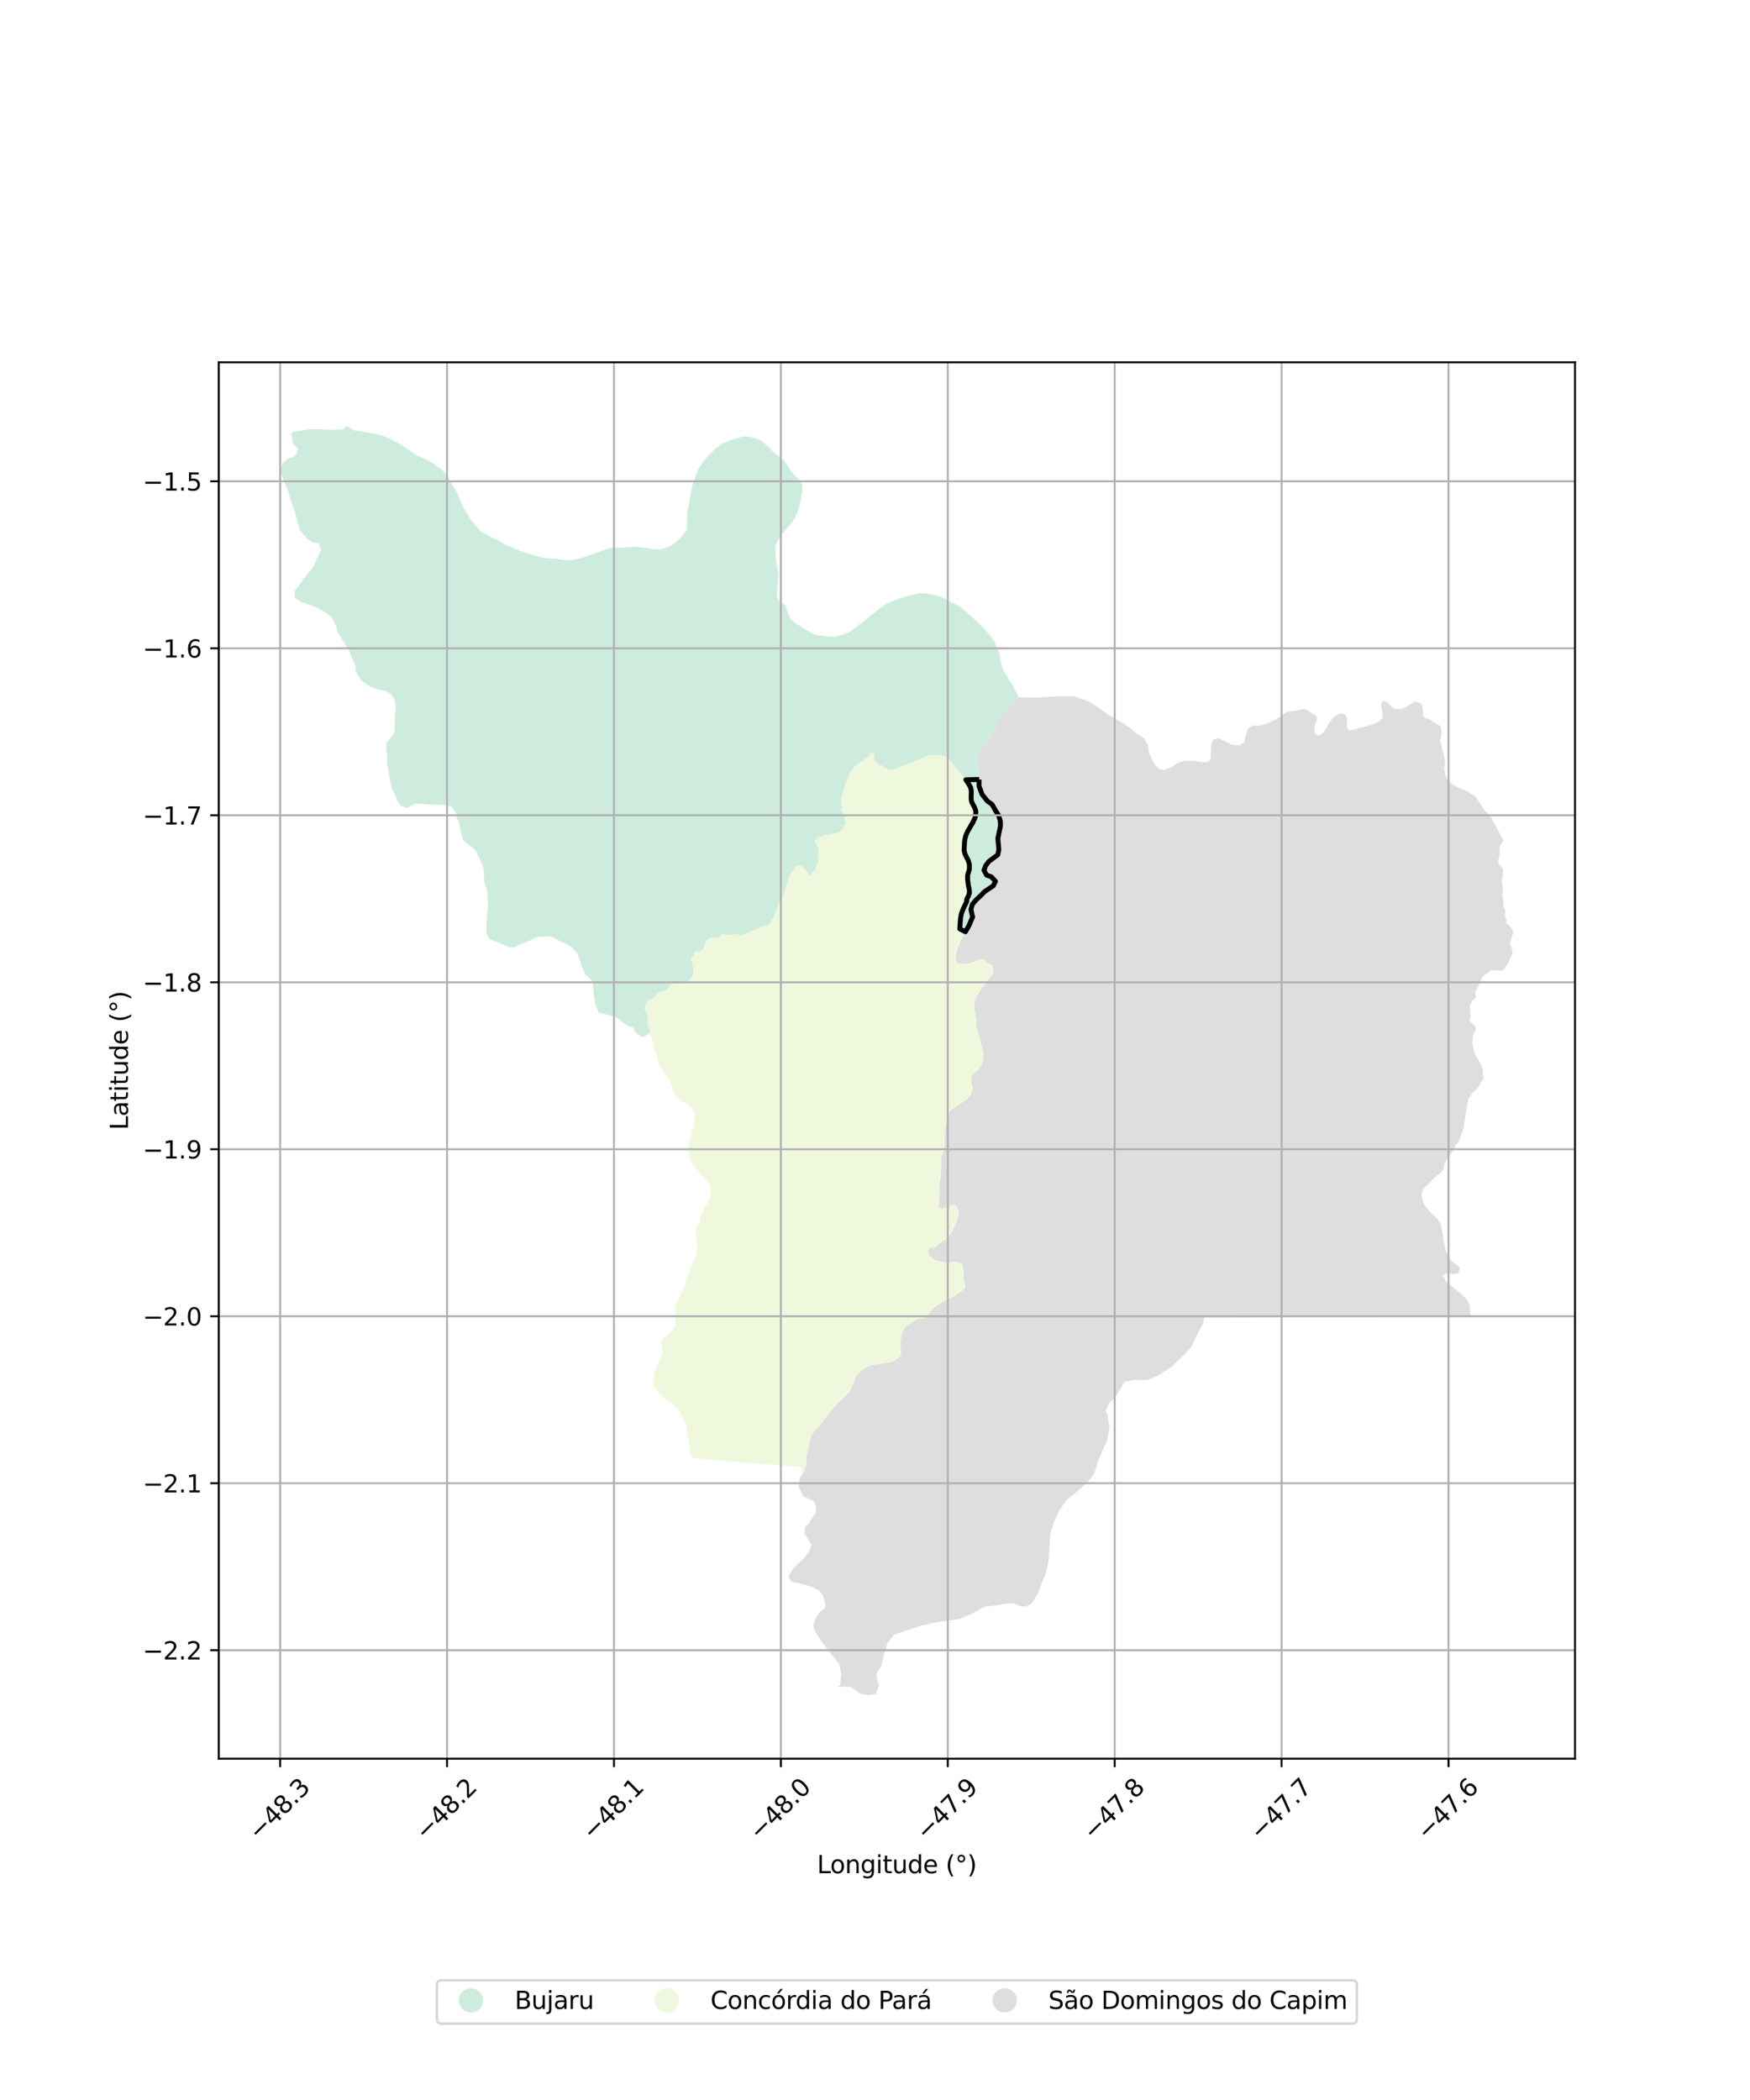<?xml version="1.0" encoding="utf-8" standalone="no"?>
<!DOCTYPE svg PUBLIC "-//W3C//DTD SVG 1.1//EN"
  "http://www.w3.org/Graphics/SVG/1.1/DTD/svg11.dtd">
<svg xmlns:xlink="http://www.w3.org/1999/xlink" width="720pt" height="864pt" viewBox="0 0 720 864" xmlns="http://www.w3.org/2000/svg" version="1.1">
 <defs>
  <style type="text/css">*{stroke-linejoin: round; stroke-linecap: butt}</style>
 </defs>
 <g id="figure_1">
  <g id="patch_1">
   <path d="M 0 864 
L 720 864 
L 720 0 
L 0 0 
z
" style="fill: #ffffff"/>
  </g>
  <g id="axes_1">
   <g id="patch_2">
    <path d="M 90 723.574 
L 648 723.574 
L 648 149.066 
L 90 149.066 
z
" style="fill: #ffffff"/>
   </g>
   <g id="PatchCollection_1">
    <path d="M 479.748 316.522 
L 481.824 315.697 
L 484.777 313.787 
L 487.381 313.047 
L 490.626 312.96 
L 494.225 313.459 
L 496.82 313.568 
L 498.071 312.338 
L 498.226 309.304 
L 498.323 306.493 
L 499.182 304.34 
L 501.41 303.651 
L 503.942 305.009 
L 506.995 306.478 
L 510.283 306.646 
L 511.846 305.28 
L 512.601 302.54 
L 513.501 299.758 
L 515.464 298.539 
L 515.765 298.518 
L 516.07 298.492 
L 517.748 298.633 
L 519.723 298.194 
L 521.714 297.52 
L 523.427 296.713 
L 525.037 295.952 
L 526.526 294.949 
L 527.639 294.071 
L 528.972 293.162 
L 530.383 292.66 
L 533.214 292.393 
L 535.424 291.829 
L 536.741 291.751 
L 537.509 291.954 
L 537.894 292.243 
L 538.357 292.44 
L 539.75 293.509 
L 541.283 294.349 
L 541.83 295.59 
L 541.445 297.445 
L 540.766 298.898 
L 540.686 300.59 
L 541.102 301.889 
L 542.253 302.718 
L 543.545 302.272 
L 544.671 301.12 
L 545.612 299.697 
L 546.567 298.124 
L 547.305 296.781 
L 548.386 295.414 
L 549.726 294.283 
L 551.437 293.538 
L 553.139 293.702 
L 554.021 294.853 
L 554.194 296.266 
L 554.213 297.662 
L 554.146 298.805 
L 554.426 299.921 
L 555.345 300.543 
L 557.447 300.064 
L 559.433 299.43 
L 561.807 298.926 
L 564.388 298.181 
L 566.328 297.315 
L 567.91 296.508 
L 568.835 295.333 
L 568.875 293.692 
L 568.535 292.258 
L 568.218 290.723 
L 568.385 289.166 
L 569.254 288.335 
L 570.711 288.814 
L 571.71 289.926 
L 572.744 291.058 
L 574.429 291.757 
L 576.293 291.807 
L 578.001 291.077 
L 581.196 289.242 
L 582.047 288.654 
L 584.151 289.101 
L 585.117 290.265 
L 585.397 291.785 
L 585.496 293.014 
L 585.381 294.597 
L 586.351 295.388 
L 588.203 296.009 
L 592.699 298.845 
L 593.13 301.244 
L 593.127 301.531 
L 592.525 304.491 
L 593 306.716 
L 594.259 311.594 
L 594.353 312.283 
L 594.471 313.156 
L 594.216 316.482 
L 594.982 319.986 
L 597.402 322.659 
L 601.102 324.531 
L 603.361 325.39 
L 607.088 327.8 
L 610.846 333.455 
L 613.269 335.924 
L 615.165 339.667 
L 615.638 340.425 
L 615.927 340.935 
L 616.438 341.839 
L 618.429 345.523 
L 618.483 345.798 
L 618.402 346.103 
L 617.666 347.21 
L 617.163 348.338 
L 616.93 349.31 
L 617.095 350.947 
L 616.976 351.761 
L 616.505 353.644 
L 616.385 354.278 
L 616.445 354.946 
L 616.765 355.616 
L 617.299 356.251 
L 618.314 357.436 
L 618.449 357.734 
L 618.501 358.383 
L 618.365 359.903 
L 618.014 361.469 
L 617.903 362.285 
L 618.05 363.638 
L 618.261 364.772 
L 618.298 365.648 
L 618.254 366.162 
L 618.172 366.714 
L 618.074 367.781 
L 618.396 369.946 
L 618.577 370.691 
L 618.69 371.208 
L 618.555 371.806 
L 618.412 372.226 
L 618.434 372.488 
L 618.524 372.75 
L 618.705 373.122 
L 619.183 374.364 
L 619.43 374.79 
L 619.475 375.014 
L 619.43 375.375 
L 619.078 376.115 
L 618.974 376.428 
L 619.056 376.808 
L 619.271 377.2 
L 619.434 377.551 
L 619.845 378.365 
L 619.863 378.782 
L 619.578 379.626 
L 621.741 381.661 
L 622.636 383.48 
L 622.532 383.849 
L 621.319 388.146 
L 621.912 390.139 
L 622.37 392.192 
L 621.433 393.979 
L 620.93 395.41 
L 620.349 396.359 
L 618.824 398.804 
L 617.918 399.321 
L 613.178 399.167 
L 612.938 399.326 
L 612.859 399.625 
L 612.733 399.782 
L 612.03 400.291 
L 610.908 400.984 
L 610.359 401.527 
L 609.753 402.141 
L 609.478 402.849 
L 609.263 403.902 
L 609.001 404.623 
L 608.582 405.118 
L 608.335 405.598 
L 608.038 406.243 
L 607.695 406.834 
L 607.29 407.409 
L 607.158 407.68 
L 607.019 408.437 
L 607.036 409.183 
L 607.204 410.192 
L 606.863 410.808 
L 606.777 410.961 
L 606.448 411.148 
L 605.961 411.581 
L 605.576 412.098 
L 604.858 413.387 
L 604.61 414.167 
L 604.578 414.356 
L 604.658 414.569 
L 604.866 414.92 
L 604.886 415.444 
L 604.831 416.093 
L 604.939 416.806 
L 604.977 417.463 
L 604.926 418.041 
L 604.919 418.698 
L 604.89 418.915 
L 604.78 419.11 
L 604.587 419.35 
L 604.545 419.548 
L 604.577 419.807 
L 604.74 420.099 
L 605.442 420.744 
L 605.62 421.031 
L 605.803 421.27 
L 606.359 421.745 
L 606.752 422.111 
L 607.066 422.735 
L 607.168 423.028 
L 607.18 423.317 
L 607.16 423.443 
L 607.15 423.718 
L 607.133 423.957 
L 606.883 424.435 
L 606.698 424.727 
L 606.565 424.921 
L 606.416 425.366 
L 606.12 425.776 
L 605.764 429.213 
L 606.621 433.206 
L 609.25 437.866 
L 610.008 440.03 
L 610.333 443.564 
L 608.234 447.328 
L 605.767 449.701 
L 604.053 452.268 
L 603.385 456.345 
L 603.219 457.355 
L 602.643 460.869 
L 602.046 464.517 
L 600.206 469.574 
L 598.771 471.513 
L 597.612 473.786 
L 596.426 475.452 
L 595.013 477.211 
L 594.174 479.14 
L 593.85 481.253 
L 592.497 482.839 
L 590.662 484.067 
L 587.557 487.285 
L 585.705 488.885 
L 585.452 489.329 
L 584.74 491.576 
L 585.409 493.914 
L 585.865 495.506 
L 588.518 498.812 
L 591.676 501.818 
L 592.889 503.966 
L 593.558 507.754 
L 593.851 509.822 
L 594.086 511.477 
L 594.993 514.887 
L 596.672 518.032 
L 597.018 518.32 
L 597.305 518.869 
L 600.679 521.444 
L 599.936 523.996 
L 597.326 524.149 
L 595.226 523.867 
L 593.614 524.756 
L 595.105 527.428 
L 598.219 530.008 
L 600.222 531.481 
L 601.364 532.737 
L 602.07 533.208 
L 603.502 534.61 
L 604.534 536.698 
L 604.783 538.939 
L 604.875 541.73 
L 552.99 541.922 
L 550.723 541.931 
L 495.787 542.134 
L 495.499 542.135 
L 494.711 545.046 
L 492.403 549.488 
L 490.118 554.094 
L 488.855 555.48 
L 486.743 557.8 
L 484.398 560.091 
L 482.18 562.258 
L 476.446 565.936 
L 476.385 565.975 
L 471.997 567.759 
L 466.924 567.76 
L 466.213 567.655 
L 465.48 568.056 
L 462.689 568.456 
L 461.249 570.957 
L 458.513 575.457 
L 456.556 576.953 
L 454.805 580.417 
L 455.783 582.235 
L 455.893 583.961 
L 456.492 587.14 
L 455.476 592.66 
L 453.28 597.557 
L 452.695 599.151 
L 452.325 599.506 
L 450.239 606.169 
L 447.733 609.551 
L 443.162 613.651 
L 438.847 617.107 
L 436.007 621.212 
L 433.631 626.313 
L 432.06 630.991 
L 431.456 641.932 
L 430.272 647.463 
L 428.501 651.447 
L 427.14 655.353 
L 425.106 658.754 
L 424.485 659.791 
L 421.756 661.075 
L 419.478 660.783 
L 417.817 659.988 
L 417.363 659.712 
L 414.119 659.785 
L 410.196 660.449 
L 405.154 661.069 
L 403.189 662.041 
L 399.53 664.07 
L 394.853 666.066 
L 383.792 667.71 
L 378.548 668.98 
L 374.429 670.355 
L 367.846 672.553 
L 365.089 676.139 
L 363.785 680.378 
L 362.542 685.672 
L 360.848 688.196 
L 360.547 689.383 
L 361.1 691.712 
L 361.725 693.235 
L 360.436 696.825 
L 357.723 697.46 
L 353.921 696.835 
L 350.054 694.091 
L 349.457 694.034 
L 343.875 693.911 
L 345.682 693.334 
L 346.12 688.699 
L 345.338 684.772 
L 338.352 675.822 
L 335.913 672.16 
L 334.956 670.18 
L 334.65 668.663 
L 335.278 666.41 
L 335.988 664.995 
L 336.869 663.678 
L 339.547 661.486 
L 339.345 658.955 
L 338.434 656.283 
L 337.173 654.496 
L 334.099 652.884 
L 329.6 651.647 
L 325.632 650.737 
L 324.349 648.576 
L 326.316 645.394 
L 328.129 643.496 
L 329.999 641.888 
L 331.659 639.946 
L 333.053 638.069 
L 333.816 635.768 
L 333.816 635.619 
L 332.624 633.482 
L 330.833 630.747 
L 331.274 628.194 
L 333.128 626.385 
L 333.147 625.877 
L 335.536 622.522 
L 335.823 620.121 
L 335.02 617.769 
L 333.062 616.753 
L 330.476 615.576 
L 328.52 611.566 
L 329.123 607.927 
L 330.616 605.928 
L 331.849 602.417 
L 331.746 599.152 
L 332.342 596.632 
L 332.793 595.167 
L 333.33 592.252 
L 334.195 589.841 
L 336.174 587.752 
L 337.561 586.018 
L 338.866 584.388 
L 341.041 581.446 
L 344.398 577.626 
L 349.556 572.598 
L 351.198 568.931 
L 352.269 566.128 
L 354.691 563.598 
L 358.193 561.764 
L 361.703 561.115 
L 365.778 560.561 
L 367.857 560.079 
L 370.75 557.582 
L 370.529 552.883 
L 370.895 549.508 
L 372.08 546.155 
L 377.102 542.86 
L 380.375 542.319 
L 382.984 539.474 
L 383.61 538.791 
L 384.712 537.588 
L 387.664 535.753 
L 390.692 534.281 
L 394.006 532.447 
L 397.007 530.124 
L 397.092 529.797 
L 397.049 528.295 
L 396.461 526.035 
L 396.309 521.713 
L 395.754 519.799 
L 394.323 519.479 
L 393.436 519.12 
L 392.337 519.153 
L 390.031 519.524 
L 387.833 519.235 
L 384.748 518.569 
L 382.553 516.814 
L 381.988 515.705 
L 381.955 513.901 
L 382.523 513.509 
L 383.623 513.226 
L 384.874 513.156 
L 387.57 510.822 
L 390.443 508.844 
L 392.732 504.849 
L 393.675 502.612 
L 394.546 498.94 
L 393.541 496.194 
L 391.878 495.73 
L 389.781 496.654 
L 388.701 497.002 
L 387.307 497.45 
L 386.103 496.484 
L 386.186 495.599 
L 386.686 490.307 
L 386.253 488.929 
L 386.924 484.719 
L 387.247 480.028 
L 387.168 478.301 
L 387.153 477.972 
L 387.417 475.598 
L 388.462 473.166 
L 388.678 471.046 
L 388.636 466.32 
L 389.022 463.736 
L 389.534 461.535 
L 390.716 457.404 
L 392.303 455.965 
L 394.053 454.907 
L 396.079 453.406 
L 398.061 452.059 
L 399.739 449.915 
L 400.182 447.75 
L 399.699 445.584 
L 399.739 443.021 
L 400.845 441.535 
L 401.017 441.304 
L 402.697 439.895 
L 403.992 437.916 
L 404.486 435.788 
L 404.582 433.224 
L 404.029 430.698 
L 402.182 424.396 
L 401.613 421.778 
L 401.608 419.221 
L 400.808 414.628 
L 400.901 412.503 
L 401.554 410.343 
L 402.96 408.301 
L 403.881 406.45 
L 405.387 404.981 
L 406.147 403.851 
L 406.566 403.228 
L 407.98 401.556 
L 408.744 399.292 
L 408.249 397.13 
L 406.339 396.142 
L 404.643 394.659 
L 403.249 394.74 
L 401.759 395.363 
L 400.02 395.86 
L 398.388 396.501 
L 394.452 396.548 
L 393.708 396.01 
L 393.145 394.011 
L 393.146 392.956 
L 393.572 391.85 
L 393.72 390.668 
L 394.798 388.496 
L 394.901 387.978 
L 397.206 383.347 
L 398.688 380.767 
L 400.182 377.207 
L 399.929 376.394 
L 399.471 374.116 
L 400.063 372.056 
L 401.649 370.18 
L 403.594 368.399 
L 405.021 366.894 
L 406.621 365.807 
L 408.666 364.417 
L 409.574 362.603 
L 407.809 360.713 
L 405.918 360.058 
L 404.831 358.06 
L 405.536 356.117 
L 406.875 354.397 
L 410.52 351.696 
L 410.957 349.538 
L 410.539 344.982 
L 411.606 339.899 
L 411.568 337.848 
L 410.8 335.361 
L 409.599 333.53 
L 408.187 330.976 
L 406.246 329.59 
L 404.061 326.84 
L 402.808 323.446 
L 402.843 320.307 
L 402.533 317.074 
L 402.508 313.667 
L 403.067 309.286 
L 405.955 304.785 
L 407.994 302.741 
L 409.231 300.979 
L 409.999 298.727 
L 410.818 295.89 
L 412.611 293.104 
L 414.651 291.061 
L 414.824 290.717 
L 417.63 288.475 
L 418.989 286.839 
L 419.189 286.847 
L 426.439 287.001 
L 434.284 286.549 
L 442.071 286.567 
L 447.216 288.342 
L 448.116 288.653 
L 452.306 291.426 
L 455.306 293.642 
L 458.627 295.555 
L 462.097 297.564 
L 465.229 299.66 
L 467.907 302.035 
L 470.732 303.775 
L 472.198 306.512 
L 472.752 309.804 
L 474.621 313.753 
L 475.721 315.208 
L 476.371 316.066 
L 478.891 316.862 
L 479.748 316.522 
" clip-path="url(#pa1924bebbb)" style="fill: #cccccc; fill-opacity: 0.65"/>
    <path d="M 347.543 337.028 
L 347.453 336.826 
L 347.446 336.81 
L 347.372 336.632 
L 347.324 336.483 
L 347.345 336.276 
L 347.438 336.106 
L 347.634 335.955 
L 347.694 335.765 
L 347.578 335.641 
L 347.22 335.415 
L 347.032 335.156 
L 347.047 334.858 
L 347.079 334.63 
L 346.985 334.415 
L 346.727 334.074 
L 346.499 333.583 
L 346.276 333.16 
L 346.235 332.714 
L 346.437 332.539 
L 346.561 332.227 
L 346.408 331.649 
L 346.239 331.03 
L 346.234 330.989 
L 346.212 330.786 
L 346.185 330.633 
L 346.16 330.546 
L 346.088 330.415 
L 346.026 330.304 
L 345.977 330.202 
L 345.952 330.131 
L 345.926 330.032 
L 345.926 329.948 
L 345.949 329.864 
L 345.983 329.796 
L 346.051 329.69 
L 346.116 329.576 
L 346.173 329.453 
L 346.181 329.446 
L 346.219 329.301 
L 346.253 329.13 
L 346.279 328.952 
L 346.291 328.773 
L 346.291 328.533 
L 346.291 328.282 
L 346.302 328.156 
L 346.344 327.981 
L 346.416 327.765 
L 346.53 327.468 
L 346.579 327.214 
L 346.621 326.852 
L 346.629 326.594 
L 346.629 326.582 
L 346.618 326.441 
L 346.603 326.323 
L 346.6 326.23 
L 346.62 326.12 
L 346.665 325.986 
L 346.751 325.723 
L 346.863 325.43 
L 346.953 325.128 
L 347.003 324.9 
L 347.06 324.577 
L 347.143 324.209 
L 347.215 323.997 
L 347.307 323.776 
L 347.44 323.556 
L 347.584 323.294 
L 347.649 323.131 
L 347.69 322.95 
L 347.69 322.938 
L 347.736 322.676 
L 347.763 322.465 
L 347.802 322.271 
L 347.902 322.013 
L 348.069 321.637 
L 348.212 321.374 
L 348.412 320.96 
L 348.56 320.638 
L 348.738 320.216 
L 348.871 319.899 
L 349.093 319.368 
L 349.28 318.972 
L 349.493 318.438 
L 349.678 318.013 
L 349.686 317.997 
L 349.809 317.71 
L 349.994 317.39 
L 350.167 317.165 
L 350.367 316.95 
L 350.481 316.809 
L 350.693 316.517 
L 350.705 316.509 
L 350.878 316.242 
L 351.019 316.042 
L 351.137 315.826 
L 351.216 315.689 
L 351.322 315.579 
L 351.558 315.362 
L 351.786 315.154 
L 352.054 314.929 
L 352.24 314.767 
L 352.523 314.573 
L 352.882 314.338 
L 353.197 314.141 
L 353.202 314.137 
L 353.524 313.918 
L 353.826 313.713 
L 354.069 313.567 
L 354.264 313.465 
L 354.464 313.346 
L 354.667 313.226 
L 354.84 313.125 
L 355.069 312.966 
L 355.222 312.826 
L 355.387 312.612 
L 355.529 312.41 
L 355.538 312.402 
L 355.688 312.234 
L 355.889 312.033 
L 356.094 311.903 
L 356.386 311.769 
L 356.665 311.671 
L 356.932 311.55 
L 357.159 311.366 
L 357.433 311.063 
L 357.58 310.86 
L 357.79 310.644 
L 357.94 310.46 
L 358.095 310.284 
L 358.168 310.147 
L 358.215 310.006 
L 358.244 309.861 
L 358.248 309.729 
L 358.274 309.589 
L 358.329 309.5 
L 358.42 309.411 
L 358.502 309.368 
L 358.561 309.358 
L 358.612 309.362 
L 358.66 309.388 
L 358.868 309.533 
L 358.941 309.899 
L 359.203 310.234 
L 359.548 310.412 
L 359.685 311.008 
L 359.622 311.28 
L 359.633 312.442 
L 359.633 312.452 
L 360.073 313.341 
L 360.805 313.99 
L 361.496 314.544 
L 362.459 314.921 
L 362.992 315.015 
L 363.453 315.224 
L 363.924 315.684 
L 364.311 316.04 
L 365.284 316.542 
L 365.797 316.657 
L 366.937 316.657 
L 367.691 316.573 
L 368.569 316.185 
L 370.055 315.599 
L 371.437 315.13 
L 373.841 314.232 
L 376.086 313.201 
L 378.028 312.411 
L 382.396 310.651 
L 384.883 310.531 
L 387.249 310.773 
L 389.433 311.319 
L 391.01 312.715 
L 391.86 313.928 
L 393.195 315.81 
L 394.286 317.085 
L 395.985 319.027 
L 397.199 320.545 
L 398.473 322.426 
L 399.382 324.066 
L 399.626 325.583 
L 399.565 327.525 
L 399.565 328.799 
L 399.808 330.074 
L 400.353 331.045 
L 401.143 332.624 
L 401.506 333.898 
L 401.385 335.537 
L 401.143 336.508 
L 400.657 337.539 
L 400.171 338.572 
L 399.444 339.725 
L 398.776 340.938 
L 398.17 341.909 
L 397.824 342.709 
L 397.381 343.731 
L 397.199 344.337 
L 396.957 345.491 
L 396.835 346.159 
L 396.775 347.615 
L 396.653 349.861 
L 397.017 351.318 
L 397.684 352.713 
L 398.291 353.867 
L 398.836 355.688 
L 398.836 357.63 
L 398.109 360.058 
L 398.109 362 
L 398.395 364.101 
L 398.801 366.078 
L 398.863 367.293 
L 398.428 368.679 
L 397.743 369.956 
L 397.763 370.841 
L 396.268 373.991 
L 395.521 375.951 
L 395.164 378.009 
L 394.875 382.187 
L 397.206 383.347 
L 394.901 387.978 
L 394.798 388.496 
L 393.72 390.668 
L 393.572 391.85 
L 393.146 392.956 
L 393.145 394.011 
L 393.708 396.01 
L 394.452 396.548 
L 398.388 396.501 
L 400.02 395.86 
L 401.759 395.363 
L 403.249 394.74 
L 404.643 394.659 
L 406.339 396.142 
L 408.249 397.13 
L 408.744 399.292 
L 407.98 401.556 
L 406.566 403.228 
L 406.147 403.851 
L 405.387 404.981 
L 403.881 406.45 
L 402.96 408.301 
L 401.554 410.343 
L 400.901 412.503 
L 400.808 414.628 
L 401.608 419.221 
L 401.613 421.778 
L 402.182 424.396 
L 404.029 430.698 
L 404.582 433.224 
L 404.486 435.788 
L 403.992 437.916 
L 402.697 439.895 
L 401.017 441.304 
L 400.845 441.535 
L 399.739 443.021 
L 399.699 445.584 
L 400.182 447.75 
L 399.739 449.915 
L 398.061 452.059 
L 396.079 453.406 
L 394.053 454.907 
L 392.303 455.965 
L 390.716 457.404 
L 389.534 461.535 
L 389.022 463.736 
L 388.636 466.32 
L 388.678 471.046 
L 388.462 473.166 
L 387.417 475.598 
L 387.153 477.972 
L 387.168 478.301 
L 387.247 480.028 
L 386.924 484.719 
L 386.253 488.929 
L 386.686 490.307 
L 386.186 495.599 
L 386.103 496.484 
L 387.307 497.45 
L 388.701 497.002 
L 389.781 496.654 
L 391.878 495.73 
L 393.541 496.194 
L 394.546 498.94 
L 393.675 502.612 
L 392.732 504.849 
L 390.443 508.844 
L 387.57 510.822 
L 384.874 513.156 
L 383.623 513.226 
L 382.523 513.509 
L 381.955 513.901 
L 381.988 515.705 
L 382.553 516.814 
L 384.748 518.569 
L 387.833 519.235 
L 390.031 519.524 
L 392.337 519.153 
L 393.436 519.12 
L 394.323 519.479 
L 395.754 519.799 
L 396.309 521.713 
L 396.461 526.035 
L 397.049 528.295 
L 397.092 529.797 
L 397.007 530.124 
L 394.006 532.447 
L 390.692 534.281 
L 387.664 535.753 
L 384.712 537.588 
L 383.61 538.791 
L 382.984 539.474 
L 380.375 542.319 
L 377.102 542.86 
L 372.08 546.155 
L 370.895 549.508 
L 370.529 552.883 
L 370.75 557.582 
L 367.857 560.079 
L 365.778 560.561 
L 361.703 561.115 
L 358.193 561.764 
L 354.691 563.598 
L 352.269 566.128 
L 351.198 568.931 
L 349.556 572.598 
L 344.398 577.626 
L 341.041 581.446 
L 338.866 584.388 
L 337.561 586.018 
L 336.174 587.752 
L 334.195 589.841 
L 333.33 592.252 
L 332.793 595.167 
L 332.342 596.632 
L 331.746 599.152 
L 331.849 602.417 
L 330.616 605.928 
L 329.123 607.927 
L 330.3 603.677 
L 326.441 603.37 
L 326.21 603.351 
L 307.96 601.895 
L 291.843 600.503 
L 290.979 600.428 
L 286.001 599.998 
L 284.337 599.581 
L 283.285 592.519 
L 282.75 589.901 
L 282.442 586.7 
L 279.524 580.493 
L 277.236 577.894 
L 274.13 575.762 
L 272.234 574.009 
L 271.039 572.904 
L 268.882 570.564 
L 268.842 568.03 
L 269.225 564.575 
L 270.005 562.026 
L 271.478 559.517 
L 272.561 557.01 
L 272.566 554.773 
L 272.03 551.925 
L 274.761 548.955 
L 276.55 547.341 
L 278.056 545.426 
L 277.789 539.285 
L 277.787 537.578 
L 278.821 535.202 
L 280.159 532.428 
L 281.475 529.699 
L 282.2 527.075 
L 283.74 522.701 
L 284.773 519.891 
L 286.009 517.199 
L 286.923 513.95 
L 286.336 508.15 
L 286.317 506.091 
L 287.062 503.845 
L 288.105 502.602 
L 287.962 501.898 
L 288.677 498.972 
L 289.743 497.294 
L 291.807 493.136 
L 292.485 491.279 
L 292.346 489.154 
L 291.642 486.938 
L 290.732 485.629 
L 286.469 480.82 
L 285.156 479.206 
L 283.839 477.029 
L 282.959 472.539 
L 284.543 466.416 
L 285.46 463.669 
L 285.926 458.178 
L 284.81 455.995 
L 283.684 455.094 
L 282.558 454.193 
L 280.079 452.897 
L 278.098 451.47 
L 277.085 449.167 
L 276.452 446.673 
L 275.333 443.871 
L 273.704 442.239 
L 272.09 439.58 
L 271.152 437.649 
L 271.149 437.642 
L 271.148 437.638 
L 271.136 437.595 
L 270.347 434.815 
L 270.161 434.158 
L 269.927 433.308 
L 269.256 430.867 
L 268.968 429.821 
L 268.889 429.535 
L 268.876 429.485 
L 268.832 429.325 
L 268.541 428.267 
L 268.235 427.155 
L 267.691 425.179 
L 267.517 424.547 
L 267.429 423.859 
L 267.143 423.123 
L 267.028 422.825 
L 266.65 422.221 
L 266.523 421.84 
L 266.6 421.239 
L 266.559 420.583 
L 266.531 420.112 
L 266.525 419.634 
L 266.437 419.128 
L 266.597 418.699 
L 266.624 418.214 
L 266.364 417.903 
L 266.269 417.467 
L 266.419 417.094 
L 266.364 416.912 
L 266.226 416.748 
L 265.93 416.447 
L 265.632 415.973 
L 265.324 415.45 
L 265.14 414.637 
L 265.521 413.748 
L 266.231 412.528 
L 267.064 411.372 
L 268.097 411.011 
L 269.197 410.465 
L 269.475 409.776 
L 270.231 408.986 
L 271.146 408.39 
L 271.995 408.152 
L 272.503 407.89 
L 273.207 407.598 
L 274.195 407.126 
L 275.048 406.4 
L 275.389 406.021 
L 275.563 405.468 
L 275.766 405.118 
L 276.214 404.806 
L 276.798 404.833 
L 277.207 404.678 
L 277.462 404.64 
L 278.15 404.661 
L 279.844 404.79 
L 280.793 404.464 
L 281.823 404.516 
L 282.593 404.146 
L 283.593 403.412 
L 284.331 402.499 
L 284.579 402.173 
L 284.604 402.14 
L 284.925 401.534 
L 284.981 401.25 
L 285.038 400.967 
L 285.172 399.943 
L 285.298 398.468 
L 285.074 397.524 
L 284.754 395.988 
L 284.753 395.986 
L 284.748 395.958 
L 284.681 395.766 
L 284.646 395.665 
L 284.615 395.578 
L 284.404 394.973 
L 284.327 394.352 
L 284.44 393.873 
L 284.75 393.619 
L 284.884 393.464 
L 285.004 393.394 
L 285.074 393.354 
L 285.224 393.212 
L 285.289 393.15 
L 285.452 392.815 
L 285.49 392.579 
L 285.766 391.971 
L 286.162 391.518 
L 286.649 391.364 
L 287.571 391.495 
L 288.133 391.541 
L 288.619 391.245 
L 289.204 390.593 
L 289.455 390.092 
L 289.677 389.647 
L 289.975 388.456 
L 290.501 387.475 
L 291.447 386.284 
L 291.547 386.229 
L 292.52 385.704 
L 293.496 385.582 
L 294.039 385.781 
L 294.826 385.892 
L 295.439 385.638 
L 296.233 385.558 
L 296.657 385.147 
L 297.014 384.365 
L 297.669 384.149 
L 298.276 384.381 
L 298.783 384.455 
L 299.3 384.545 
L 300.335 384.618 
L 300.931 384.655 
L 301.137 384.589 
L 301.343 384.523 
L 301.987 384.311 
L 302.721 384.233 
L 303.791 384.513 
L 304.289 384.765 
L 305.707 384.628 
L 306.264 384.364 
L 306.657 384.177 
L 306.82 384.099 
L 306.82 384.088 
L 308.315 383.166 
L 308.411 383.147 
L 310.125 382.806 
L 310.695 382.539 
L 310.81 382.485 
L 311.496 382.165 
L 312.854 381.465 
L 313.697 380.943 
L 313.944 380.893 
L 314.191 380.842 
L 315.363 380.785 
L 316.486 380.313 
L 317.094 379.448 
L 317.673 378.261 
L 318.302 377.352 
L 318.433 377.031 
L 318.58 376.673 
L 318.859 375.994 
L 319.574 373.738 
L 320.248 372.307 
L 320.91 370.716 
L 321.946 369.268 
L 322.425 367.709 
L 322.962 366.32 
L 324.04 362.757 
L 324.073 362.633 
L 324.478 361.125 
L 324.884 359.915 
L 325.389 359.135 
L 326.074 358.281 
L 327.439 356.526 
L 328.264 356.012 
L 329.578 356.18 
L 330.195 356.635 
L 330.452 356.907 
L 331.199 357.663 
L 331.553 358.032 
L 331.979 358.411 
L 332.105 358.622 
L 332.326 358.755 
L 332.397 358.889 
L 332.437 358.979 
L 332.469 359.053 
L 332.474 359.067 
L 332.526 359.22 
L 332.527 359.241 
L 332.533 359.343 
L 332.534 359.358 
L 332.547 359.475 
L 332.545 359.602 
L 332.605 359.692 
L 332.617 359.766 
L 332.643 359.809 
L 332.652 359.858 
L 332.672 359.866 
L 332.697 359.876 
L 332.756 359.893 
L 332.792 359.913 
L 332.803 359.919 
L 332.812 359.924 
L 332.852 359.969 
L 332.873 360.01 
L 332.873 360.012 
L 332.884 360.071 
L 332.889 360.127 
L 332.895 360.196 
L 332.897 360.253 
L 332.89 360.289 
L 332.879 360.336 
L 332.865 360.394 
L 332.848 360.446 
L 332.83 360.485 
L 332.817 360.505 
L 332.808 360.518 
L 332.805 360.522 
L 332.797 360.535 
L 332.791 360.547 
L 332.791 360.555 
L 332.792 360.558 
L 332.797 360.57 
L 332.802 360.584 
L 332.804 360.601 
L 332.801 360.618 
L 332.795 360.634 
L 332.78 360.653 
L 332.764 360.666 
L 332.751 360.676 
L 332.726 360.698 
L 332.709 360.722 
L 332.708 360.724 
L 332.701 360.739 
L 332.697 360.747 
L 332.692 360.758 
L 332.686 360.793 
L 332.686 360.794 
L 332.682 360.832 
L 332.682 360.834 
L 332.685 360.872 
L 332.694 360.904 
L 332.708 360.932 
L 332.727 360.956 
L 332.728 360.958 
L 332.748 360.976 
L 332.78 361 
L 332.804 361.011 
L 332.805 361.012 
L 332.838 361.023 
L 332.856 361.024 
L 332.881 361.026 
L 332.93 361.022 
L 332.967 360.995 
L 332.99 360.949 
L 332.999 360.886 
L 333 360.812 
L 333.001 360.726 
L 333.004 360.664 
L 333.01 360.621 
L 333.011 360.617 
L 333.011 360.611 
L 333.027 360.508 
L 333.048 360.436 
L 333.081 360.375 
L 333.128 360.313 
L 333.174 360.277 
L 333.19 360.274 
L 333.23 360.266 
L 333.233 360.266 
L 333.283 360.263 
L 333.336 360.245 
L 333.374 360.222 
L 333.399 360.207 
L 333.465 360.178 
L 333.504 360.16 
L 333.505 360.16 
L 333.516 360.153 
L 333.527 360.147 
L 333.538 360.141 
L 333.565 360.126 
L 333.571 360.123 
L 333.59 360.112 
L 333.591 360.112 
L 333.618 360.099 
L 333.698 360.06 
L 333.761 360.035 
L 333.763 360.034 
L 333.851 359.983 
L 333.918 359.928 
L 333.985 359.87 
L 334.028 359.818 
L 334.056 359.772 
L 334.083 359.715 
L 334.102 359.639 
L 334.111 359.567 
L 334.118 359.469 
L 334.126 359.334 
L 334.128 359.232 
L 334.128 359.167 
L 334.138 359.113 
L 334.156 359.054 
L 334.158 359.049 
L 334.188 358.987 
L 334.223 358.936 
L 334.284 358.854 
L 334.34 358.785 
L 334.376 358.748 
L 334.409 358.725 
L 334.413 358.723 
L 334.447 358.706 
L 334.461 358.697 
L 334.468 358.693 
L 334.477 358.68 
L 334.488 358.667 
L 334.501 358.652 
L 334.527 358.632 
L 334.571 358.607 
L 334.582 358.6 
L 334.635 358.571 
L 334.675 358.548 
L 334.711 358.526 
L 334.731 358.508 
L 334.742 358.498 
L 334.744 358.495 
L 334.755 358.481 
L 334.763 358.469 
L 334.773 358.461 
L 334.786 358.456 
L 334.801 358.453 
L 334.813 358.449 
L 334.825 358.435 
L 334.836 358.415 
L 334.847 358.396 
L 334.859 358.374 
L 334.864 358.368 
L 334.872 358.358 
L 334.88 358.348 
L 334.882 358.347 
L 334.891 358.337 
L 334.904 358.322 
L 334.918 358.308 
L 334.938 358.29 
L 334.953 358.276 
L 334.983 358.263 
L 335.005 358.253 
L 335.028 358.239 
L 335.06 358.204 
L 335.108 358.114 
L 335.133 358.079 
L 335.157 358.05 
L 335.189 358.013 
L 335.209 357.984 
L 335.216 357.974 
L 335.247 357.923 
L 335.274 357.864 
L 335.302 357.799 
L 335.303 357.796 
L 335.332 357.742 
L 335.378 357.671 
L 335.389 357.652 
L 335.413 357.609 
L 335.43 357.574 
L 335.44 357.552 
L 335.5 357.42 
L 335.511 357.396 
L 335.549 357.316 
L 335.574 357.266 
L 335.61 357.186 
L 335.624 357.155 
L 335.698 357.006 
L 335.743 356.897 
L 335.802 356.749 
L 335.849 356.632 
L 335.895 356.52 
L 335.945 356.393 
L 335.947 356.386 
L 336.011 356.172 
L 336.029 356.086 
L 336.049 356.01 
L 336.083 355.854 
L 336.117 355.724 
L 336.167 355.567 
L 336.224 355.383 
L 336.26 355.285 
L 336.293 355.193 
L 336.326 355.121 
L 336.367 355.033 
L 336.396 354.98 
L 336.425 354.927 
L 336.446 354.875 
L 336.478 354.807 
L 336.483 354.797 
L 336.506 354.751 
L 336.512 354.728 
L 336.52 354.695 
L 336.525 354.675 
L 336.526 354.671 
L 336.537 354.646 
L 336.553 354.619 
L 336.554 354.617 
L 336.567 354.585 
L 336.577 354.546 
L 336.59 354.486 
L 336.607 354.369 
L 336.611 354.336 
L 336.612 354.327 
L 336.616 354.286 
L 336.624 354.182 
L 336.632 354.04 
L 336.644 353.869 
L 336.644 353.866 
L 336.645 353.713 
L 336.642 353.607 
L 336.648 353.554 
L 336.655 353.484 
L 336.655 353.374 
L 336.655 353.292 
L 336.658 353.23 
L 336.66 353.194 
L 336.66 353.1 
L 336.658 353.057 
L 336.655 353.017 
L 336.655 353.013 
L 336.655 352.926 
L 336.66 352.878 
L 336.66 352.876 
L 336.66 352.814 
L 336.66 352.812 
L 336.653 352.75 
L 336.644 352.681 
L 336.644 352.679 
L 336.635 352.603 
L 336.633 352.539 
L 336.644 352.462 
L 336.663 352.379 
L 336.665 352.324 
L 336.663 352.296 
L 336.661 352.267 
L 336.652 352.239 
L 336.652 352.238 
L 336.643 352.209 
L 336.631 352.166 
L 336.627 352.108 
L 336.622 352.03 
L 336.631 351.961 
L 336.636 351.903 
L 336.641 351.841 
L 336.641 351.779 
L 336.641 351.771 
L 336.645 351.717 
L 336.652 351.645 
L 336.668 351.538 
L 336.677 351.463 
L 336.679 351.452 
L 336.69 351.36 
L 336.696 351.255 
L 336.696 351.159 
L 336.696 351.146 
L 336.694 351.036 
L 336.69 350.955 
L 336.707 350.759 
L 336.728 350.666 
L 336.746 350.598 
L 336.749 350.548 
L 336.747 350.518 
L 336.746 350.489 
L 336.736 350.408 
L 336.727 350.332 
L 336.725 350.307 
L 336.722 350.238 
L 336.721 350.147 
L 336.719 350.076 
L 336.716 350.016 
L 336.707 349.931 
L 336.69 349.833 
L 336.687 349.814 
L 336.686 349.809 
L 336.661 349.707 
L 336.654 349.68 
L 336.641 349.633 
L 336.624 349.544 
L 336.618 349.47 
L 336.618 349.465 
L 336.624 349.414 
L 336.629 349.369 
L 336.626 349.326 
L 336.613 349.281 
L 336.588 349.196 
L 336.587 349.194 
L 336.577 349.147 
L 336.574 349.11 
L 336.572 349.088 
L 336.569 349.05 
L 336.564 348.978 
L 336.553 348.924 
L 336.535 348.86 
L 336.511 348.797 
L 336.484 348.731 
L 336.46 348.66 
L 336.424 348.573 
L 336.387 348.512 
L 336.35 348.424 
L 336.308 348.339 
L 336.299 348.315 
L 336.29 348.292 
L 336.281 348.253 
L 336.276 348.232 
L 336.262 348.188 
L 336.255 348.166 
L 336.235 348.11 
L 336.223 348.088 
L 336.195 348.034 
L 336.18 348.011 
L 336.155 347.975 
L 336.131 347.925 
L 336.118 347.872 
L 336.1 347.812 
L 336.07 347.743 
L 336.054 347.708 
L 336.034 347.664 
L 336.017 347.616 
L 335.928 347.377 
L 335.926 347.373 
L 335.858 347.231 
L 335.825 347.128 
L 335.822 347.121 
L 335.801 347.052 
L 335.784 346.987 
L 335.783 346.983 
L 335.768 346.928 
L 335.736 346.841 
L 335.731 346.83 
L 335.71 346.785 
L 335.709 346.783 
L 335.691 346.746 
L 335.625 346.656 
L 335.493 346.469 
L 335.484 346.457 
L 335.457 346.407 
L 335.454 346.402 
L 335.447 346.389 
L 335.405 346.3 
L 335.362 346.192 
L 335.324 346.092 
L 335.301 346.013 
L 335.279 345.915 
L 335.271 345.84 
L 335.272 345.779 
L 335.272 345.76 
L 335.291 345.681 
L 335.329 345.608 
L 335.379 345.546 
L 335.39 345.537 
L 335.439 345.492 
L 335.508 345.46 
L 335.588 345.433 
L 335.67 345.426 
L 335.75 345.428 
L 335.833 345.441 
L 335.9 345.46 
L 336.035 345.509 
L 336.096 345.518 
L 336.162 345.511 
L 336.225 345.493 
L 336.295 345.466 
L 336.344 345.427 
L 336.387 345.384 
L 336.41 345.341 
L 336.428 345.286 
L 336.448 345.228 
L 336.46 345.155 
L 336.46 345.089 
L 336.461 344.988 
L 336.461 344.89 
L 336.455 344.692 
L 336.454 344.66 
L 336.453 344.614 
L 336.452 344.579 
L 336.452 344.558 
L 336.449 344.511 
L 336.446 344.467 
L 336.443 344.419 
L 336.429 344.226 
L 336.425 344.115 
L 336.429 344.061 
L 336.431 344.026 
L 336.45 343.95 
L 336.474 343.902 
L 336.504 343.872 
L 336.547 343.85 
L 336.595 343.841 
L 336.64 343.835 
L 336.682 343.841 
L 336.724 343.865 
L 336.768 343.902 
L 336.819 343.96 
L 336.843 343.994 
L 336.868 344.027 
L 336.9 344.093 
L 336.927 344.171 
L 336.956 344.254 
L 336.992 344.356 
L 337.062 344.545 
L 337.081 344.639 
L 337.098 344.733 
L 337.103 344.795 
L 337.112 344.859 
L 337.13 344.904 
L 337.157 344.947 
L 337.188 344.982 
L 337.216 344.997 
L 337.251 345.004 
L 337.273 345.001 
L 337.303 344.986 
L 337.334 344.949 
L 337.376 344.878 
L 337.413 344.802 
L 337.469 344.662 
L 337.502 344.559 
L 337.52 344.486 
L 337.549 344.393 
L 337.573 344.312 
L 337.602 344.226 
L 337.632 344.173 
L 337.681 344.119 
L 337.731 344.101 
L 337.78 344.09 
L 337.882 344.062 
L 337.945 344.042 
L 337.988 344.035 
L 338.042 344.028 
L 338.146 344.022 
L 338.459 343.983 
L 338.556 343.952 
L 338.651 343.913 
L 338.728 343.901 
L 338.852 343.864 
L 339.012 343.794 
L 339.121 343.741 
L 339.305 343.653 
L 339.43 343.584 
L 339.521 343.519 
L 339.675 343.403 
L 339.745 343.343 
L 339.815 343.303 
L 339.892 343.283 
L 339.972 343.278 
L 340.038 343.296 
L 340.096 343.33 
L 340.132 343.364 
L 340.168 343.398 
L 340.203 343.44 
L 340.237 343.483 
L 340.316 343.549 
L 340.379 343.597 
L 340.482 343.667 
L 340.54 343.694 
L 340.568 343.697 
L 340.597 343.7 
L 340.668 343.69 
L 340.753 343.655 
L 340.817 343.617 
L 340.877 343.555 
L 340.945 343.449 
L 340.995 343.364 
L 341.048 343.316 
L 341.138 343.268 
L 341.265 343.216 
L 341.36 343.182 
L 341.435 343.167 
L 341.522 343.157 
L 341.613 343.161 
L 341.738 343.165 
L 341.82 343.184 
L 341.906 343.2 
L 341.981 343.209 
L 342.069 343.209 
L 342.187 343.201 
L 342.317 343.184 
L 342.412 343.158 
L 342.523 343.12 
L 342.621 343.084 
L 342.694 343.061 
L 342.815 343.042 
L 342.936 343.042 
L 343.071 343.052 
L 343.217 343.07 
L 343.344 343.102 
L 343.441 343.115 
L 343.512 343.118 
L 343.588 343.104 
L 343.681 343.046 
L 343.753 342.981 
L 343.834 342.919 
L 343.93 342.852 
L 344.065 342.8 
L 344.23 342.742 
L 344.41 342.657 
L 344.592 342.566 
L 344.719 342.518 
L 344.877 342.483 
L 345.052 342.455 
L 345.258 342.411 
L 345.393 342.34 
L 345.537 342.197 
L 345.729 341.997 
L 345.912 341.786 
L 346.064 341.595 
L 346.241 341.377 
L 346.409 341.164 
L 346.51 341.032 
L 346.613 340.898 
L 346.737 340.741 
L 346.858 340.561 
L 346.891 340.492 
L 346.909 340.446 
L 346.926 340.407 
L 346.928 340.318 
L 346.911 340.255 
L 346.859 340.174 
L 346.827 340.148 
L 346.776 340.106 
L 346.721 340.075 
L 346.701 340.054 
L 346.681 340.033 
L 346.656 339.987 
L 346.643 339.932 
L 346.651 339.877 
L 346.677 339.844 
L 346.717 339.826 
L 346.774 339.82 
L 346.846 339.825 
L 346.937 339.835 
L 347.076 339.808 
L 347.199 339.757 
L 347.282 339.733 
L 347.377 339.726 
L 347.468 339.71 
L 347.591 339.695 
L 347.613 339.691 
L 347.702 339.672 
L 347.769 339.637 
L 347.798 339.593 
L 347.819 339.529 
L 347.828 339.459 
L 347.82 339.392 
L 347.801 339.324 
L 347.775 339.28 
L 347.732 339.236 
L 347.703 339.195 
L 347.697 339.145 
L 347.7 339.104 
L 347.709 339.054 
L 347.741 339.007 
L 347.756 338.963 
L 347.771 338.899 
L 347.78 338.84 
L 347.792 338.787 
L 347.816 338.749 
L 347.86 338.714 
L 347.924 338.67 
L 347.986 338.606 
L 348.024 338.55 
L 348.072 338.461 
L 348.1 338.325 
L 348.096 338.26 
L 348.079 338.197 
L 348.051 338.134 
L 348.012 338.064 
L 347.96 337.947 
L 347.892 337.831 
L 347.768 337.689 
L 347.727 337.624 
L 347.697 337.523 
L 347.665 337.389 
L 347.622 337.209 
L 347.583 337.102 
L 347.543 337.028 
" clip-path="url(#pa1924bebbb)" style="fill: #e6f5c9; fill-opacity: 0.65"/>
    <path d="M 260.801 423.389 
L 260.493 422.783 
L 258.429 422.104 
L 255.831 420.369 
L 254.154 419.065 
L 251.264 417.824 
L 246.333 416.6 
L 245.381 414.421 
L 244.695 411.902 
L 243.991 406.378 
L 243.798 404.005 
L 242.478 402.39 
L 240.802 400.963 
L 239.427 397.79 
L 237.602 392.493 
L 235.997 390.439 
L 233.993 388.826 
L 230.215 387.157 
L 227.471 385.546 
L 224.686 385.184 
L 221.021 385.449 
L 218.673 386.644 
L 213.489 388.786 
L 211.5 389.917 
L 209.036 389.535 
L 207.003 388.652 
L 204.538 387.581 
L 201.454 386.469 
L 200.137 383.729 
L 200.059 380.422 
L 200.704 373.93 
L 200.76 371.933 
L 200.626 368.434 
L 200.422 366.253 
L 199.296 363.073 
L 198.973 358.456 
L 198.706 356.276 
L 195.706 349.923 
L 193.782 348.248 
L 192.105 347.066 
L 190.483 345.39 
L 189.797 343.08 
L 188.727 338.156 
L 187.771 336.1 
L 187.523 334.105 
L 185.772 331.99 
L 183.424 331.187 
L 177.166 331.095 
L 174.189 330.795 
L 171.085 330.618 
L 167.19 332.379 
L 165.46 331.702 
L 164.824 331.453 
L 163.397 329.213 
L 162.632 327.218 
L 161.453 324.792 
L 160.705 322.421 
L 159.996 318.559 
L 159.804 316.309 
L 159.238 314.252 
L 159.344 311.941 
L 159.353 311.755 
L 158.911 308.387 
L 158.836 305.765 
L 160.797 303.515 
L 162.23 301.571 
L 162.462 298.324 
L 162.5 294.707 
L 162.802 292.27 
L 162.537 288.155 
L 160.974 285.724 
L 158.929 284.363 
L 155.669 283.635 
L 154.526 283.38 
L 152.295 282.514 
L 148.932 280.218 
L 147.754 278.603 
L 146.435 276.3 
L 146.247 273.995 
L 143.422 267.264 
L 142.373 265.393 
L 140.81 263.139 
L 140.632 262.855 
L 138.945 260.165 
L 138.427 257.924 
L 136.858 254.621 
L 134.877 252.63 
L 133.004 251.453 
L 130.031 249.84 
L 127.033 248.767 
L 125.786 248.32 
L 123.317 247.436 
L 121.277 245.883 
L 121.323 243 
L 125.001 238.144 
L 128.588 233.631 
L 132.035 226.429 
L 131.157 223.563 
L 128.62 223.076 
L 126.252 221.585 
L 124.576 219.661 
L 123.263 217.915 
L 121.391 210.934 
L 119.446 205.323 
L 118.68 202.265 
L 116.282 196.48 
L 115.364 194.428 
L 115.476 192.276 
L 116.124 191.223 
L 116.772 190.171 
L 118.49 188.671 
L 120.592 188.034 
L 122.323 186.54 
L 121.963 185.671 
L 122.295 185.479 
L 122.409 185.359 
L 122.498 185.252 
L 122.584 185.138 
L 122.667 185.051 
L 122.769 184.967 
L 122.834 184.89 
L 122.845 184.854 
L 122.851 184.814 
L 122.843 184.769 
L 122.822 184.74 
L 122.794 184.721 
L 122.765 184.713 
L 122.714 184.708 
L 122.66 184.698 
L 122.592 184.679 
L 122.509 184.623 
L 122.437 184.557 
L 122.387 184.512 
L 122.358 184.453 
L 122.312 184.378 
L 122.278 184.3 
L 122.228 184.186 
L 122.196 184.14 
L 122.162 184.072 
L 122.08 183.96 
L 122.009 183.878 
L 121.897 183.783 
L 121.571 183.496 
L 121.13 183.089 
L 120.6 182.547 
L 120.385 182.276 
L 120.378 182.272 
L 120.153 180.047 
L 120.053 177.791 
L 122.077 177.532 
L 126.921 176.656 
L 131.845 176.537 
L 136.213 176.853 
L 138.483 176.693 
L 141.192 176.698 
L 142.528 175.18 
L 145.617 177.052 
L 150.482 177.749 
L 152.463 178.141 
L 154.458 178.449 
L 156.471 178.947 
L 158.756 179.774 
L 161.315 180.985 
L 165.646 183.361 
L 168.106 185.109 
L 171.367 187.3 
L 175.893 189.3 
L 178.464 190.832 
L 180.77 192.44 
L 182.756 194.27 
L 184.285 196.195 
L 185.272 198.282 
L 185.525 198.652 
L 187.434 201.435 
L 188.42 203.553 
L 189.111 205.479 
L 190.538 208.413 
L 192.384 211.632 
L 193.273 213.068 
L 194.161 214.504 
L 195.594 215.939 
L 197.655 218.555 
L 199.381 219.411 
L 200.002 219.72 
L 202.247 221.096 
L 204.367 221.955 
L 208.279 224.373 
L 210.206 224.993 
L 211.998 225.859 
L 213.982 226.663 
L 220.256 228.63 
L 222.986 229.372 
L 225.221 229.736 
L 227.12 229.768 
L 228.078 229.784 
L 230.369 230.215 
L 233.097 230.517 
L 236.133 230.318 
L 239.851 229.361 
L 245.475 227.467 
L 246.261 227.152 
L 248.15 226.396 
L 251.541 225.324 
L 256.12 225.366 
L 259.173 225.043 
L 261.518 224.969 
L 267.031 225.571 
L 269.013 226.061 
L 271.821 226.052 
L 274.034 225.354 
L 276.065 224.438 
L 277.942 223.278 
L 279.965 221.277 
L 281.583 219.332 
L 282.69 217.641 
L 282.665 216.319 
L 282.617 213.773 
L 282.852 210.416 
L 284.475 201.655 
L 285.09 199.007 
L 285.265 198.254 
L 286.448 195.421 
L 287.306 193.019 
L 288.646 191.02 
L 290.57 188.394 
L 294.367 184.584 
L 296.67 182.804 
L 300.985 180.908 
L 303.636 180.103 
L 305.313 179.705 
L 305.949 179.554 
L 307.188 179.609 
L 307.284 179.614 
L 307.786 179.636 
L 308.158 179.653 
L 310.387 180.146 
L 310.73 180.276 
L 312.432 180.92 
L 314.528 182.441 
L 316.093 183.771 
L 317.56 185.355 
L 319.069 186.723 
L 320.98 188.158 
L 322.941 189.839 
L 325.153 193.455 
L 329.734 198.521 
L 330.19 200.547 
L 329.997 202.537 
L 329.835 203.459 
L 329.505 205.338 
L 328.377 210.185 
L 326.242 214.492 
L 324.642 216.27 
L 321.911 219.615 
L 319.773 222.797 
L 318.916 225.043 
L 319.106 227.1 
L 319.162 229.287 
L 319.433 231.47 
L 320.309 236.446 
L 319.912 241.453 
L 319.604 243.635 
L 319.796 246.13 
L 321.034 247.746 
L 323.227 249.054 
L 324.488 253.267 
L 325.635 255.167 
L 327.503 256.626 
L 329.505 257.708 
L 331.336 259 
L 335.706 261.305 
L 338.28 261.545 
L 340.336 261.897 
L 342.533 262.001 
L 343.661 261.898 
L 344.766 261.797 
L 349.094 260.24 
L 351.385 258.732 
L 353.423 257.04 
L 354.609 256.172 
L 355.904 255.226 
L 359.685 252.052 
L 363.17 249.478 
L 365.061 248.206 
L 369.505 246.432 
L 372.101 245.554 
L 378.051 244.153 
L 380.834 244.107 
L 385.206 244.971 
L 387.547 245.719 
L 393.709 248.907 
L 395.757 250.22 
L 402.974 256.627 
L 407.941 262.105 
L 409.144 263.911 
L 411.051 268.36 
L 411.256 269.493 
L 411.946 273.314 
L 412.976 275.972 
L 414.271 278.062 
L 415.476 280.344 
L 416.678 282.088 
L 417.958 284.525 
L 418.989 286.839 
L 417.63 288.475 
L 414.824 290.717 
L 414.651 291.061 
L 412.611 293.104 
L 410.818 295.89 
L 409.999 298.727 
L 409.231 300.979 
L 407.994 302.741 
L 405.955 304.785 
L 403.067 309.286 
L 402.508 313.667 
L 402.533 317.074 
L 402.843 320.307 
L 402.808 323.446 
L 404.061 326.84 
L 406.246 329.59 
L 408.187 330.976 
L 409.599 333.53 
L 410.8 335.361 
L 411.568 337.848 
L 411.606 339.899 
L 410.539 344.982 
L 410.957 349.538 
L 410.52 351.696 
L 406.875 354.397 
L 405.536 356.117 
L 404.831 358.06 
L 405.918 360.058 
L 407.809 360.713 
L 409.574 362.603 
L 408.666 364.417 
L 406.621 365.807 
L 405.021 366.894 
L 403.594 368.399 
L 401.649 370.18 
L 400.063 372.056 
L 399.471 374.116 
L 399.929 376.394 
L 400.182 377.207 
L 398.688 380.767 
L 397.206 383.347 
L 394.875 382.187 
L 395.164 378.009 
L 395.521 375.951 
L 396.268 373.991 
L 397.763 370.841 
L 397.743 369.956 
L 398.428 368.679 
L 398.863 367.293 
L 398.801 366.078 
L 398.395 364.101 
L 398.109 362 
L 398.109 360.058 
L 398.836 357.63 
L 398.836 355.688 
L 398.291 353.867 
L 397.684 352.713 
L 397.017 351.318 
L 396.653 349.861 
L 396.775 347.615 
L 396.835 346.159 
L 396.957 345.491 
L 397.199 344.337 
L 397.381 343.731 
L 397.824 342.709 
L 398.17 341.909 
L 398.776 340.938 
L 399.444 339.725 
L 400.171 338.572 
L 400.657 337.539 
L 401.143 336.508 
L 401.385 335.537 
L 401.506 333.898 
L 401.143 332.624 
L 400.353 331.045 
L 399.808 330.074 
L 399.565 328.799 
L 399.565 327.525 
L 399.626 325.583 
L 399.382 324.066 
L 398.473 322.426 
L 397.199 320.545 
L 395.985 319.027 
L 394.286 317.085 
L 393.195 315.81 
L 391.86 313.928 
L 391.01 312.715 
L 389.433 311.319 
L 387.249 310.773 
L 384.883 310.531 
L 382.396 310.651 
L 378.028 312.411 
L 376.086 313.201 
L 373.841 314.232 
L 371.437 315.13 
L 370.055 315.599 
L 368.569 316.185 
L 367.691 316.573 
L 366.937 316.657 
L 365.797 316.657 
L 365.284 316.542 
L 364.311 316.04 
L 363.924 315.684 
L 363.453 315.224 
L 362.992 315.015 
L 362.459 314.921 
L 361.496 314.544 
L 360.805 313.99 
L 360.073 313.341 
L 359.633 312.452 
L 359.633 312.442 
L 359.622 311.28 
L 359.685 311.008 
L 359.548 310.412 
L 359.203 310.234 
L 358.941 309.899 
L 358.868 309.533 
L 358.66 309.388 
L 358.612 309.362 
L 358.561 309.358 
L 358.502 309.368 
L 358.42 309.411 
L 358.329 309.5 
L 358.274 309.589 
L 358.248 309.729 
L 358.244 309.861 
L 358.215 310.006 
L 358.168 310.147 
L 358.095 310.284 
L 357.94 310.46 
L 357.79 310.644 
L 357.58 310.86 
L 357.433 311.063 
L 357.159 311.366 
L 356.932 311.55 
L 356.665 311.671 
L 356.386 311.769 
L 356.094 311.903 
L 355.889 312.033 
L 355.688 312.234 
L 355.538 312.402 
L 355.529 312.41 
L 355.387 312.612 
L 355.222 312.826 
L 355.069 312.966 
L 354.84 313.125 
L 354.667 313.226 
L 354.464 313.346 
L 354.264 313.465 
L 354.069 313.567 
L 353.826 313.713 
L 353.524 313.918 
L 353.202 314.137 
L 353.197 314.141 
L 352.882 314.338 
L 352.523 314.573 
L 352.24 314.767 
L 352.054 314.929 
L 351.786 315.154 
L 351.558 315.362 
L 351.322 315.579 
L 351.216 315.689 
L 351.137 315.826 
L 351.019 316.042 
L 350.878 316.242 
L 350.705 316.509 
L 350.693 316.517 
L 350.481 316.809 
L 350.367 316.95 
L 350.167 317.165 
L 349.994 317.39 
L 349.809 317.71 
L 349.686 317.997 
L 349.678 318.013 
L 349.493 318.438 
L 349.28 318.972 
L 349.093 319.368 
L 348.871 319.899 
L 348.738 320.216 
L 348.56 320.638 
L 348.412 320.96 
L 348.212 321.374 
L 348.069 321.637 
L 347.902 322.013 
L 347.802 322.271 
L 347.763 322.465 
L 347.736 322.676 
L 347.69 322.938 
L 347.69 322.95 
L 347.649 323.131 
L 347.584 323.294 
L 347.44 323.556 
L 347.307 323.776 
L 347.215 323.997 
L 347.143 324.209 
L 347.06 324.577 
L 347.003 324.9 
L 346.953 325.128 
L 346.863 325.43 
L 346.751 325.723 
L 346.665 325.986 
L 346.62 326.12 
L 346.6 326.23 
L 346.603 326.323 
L 346.618 326.441 
L 346.629 326.582 
L 346.629 326.594 
L 346.621 326.852 
L 346.579 327.214 
L 346.53 327.468 
L 346.416 327.765 
L 346.344 327.981 
L 346.302 328.156 
L 346.291 328.282 
L 346.291 328.533 
L 346.291 328.773 
L 346.279 328.952 
L 346.253 329.13 
L 346.219 329.301 
L 346.181 329.446 
L 346.173 329.453 
L 346.116 329.576 
L 346.051 329.69 
L 345.983 329.796 
L 345.949 329.864 
L 345.926 329.948 
L 345.926 330.032 
L 345.952 330.131 
L 345.977 330.202 
L 346.026 330.304 
L 346.088 330.415 
L 346.16 330.546 
L 346.185 330.633 
L 346.212 330.786 
L 346.234 330.989 
L 346.239 331.03 
L 346.408 331.649 
L 346.561 332.227 
L 346.437 332.539 
L 346.235 332.714 
L 346.276 333.16 
L 346.499 333.583 
L 346.727 334.074 
L 346.985 334.415 
L 347.079 334.63 
L 347.047 334.858 
L 347.032 335.156 
L 347.22 335.415 
L 347.578 335.641 
L 347.694 335.765 
L 347.634 335.955 
L 347.438 336.106 
L 347.345 336.276 
L 347.324 336.483 
L 347.372 336.632 
L 347.446 336.81 
L 347.453 336.826 
L 347.543 337.028 
L 347.583 337.102 
L 347.622 337.209 
L 347.665 337.389 
L 347.697 337.523 
L 347.727 337.624 
L 347.768 337.689 
L 347.892 337.831 
L 347.96 337.947 
L 348.012 338.064 
L 348.051 338.134 
L 348.079 338.197 
L 348.096 338.26 
L 348.1 338.325 
L 348.072 338.461 
L 348.024 338.55 
L 347.986 338.606 
L 347.924 338.67 
L 347.86 338.714 
L 347.816 338.749 
L 347.792 338.787 
L 347.78 338.84 
L 347.771 338.899 
L 347.756 338.963 
L 347.741 339.007 
L 347.709 339.054 
L 347.7 339.104 
L 347.697 339.145 
L 347.703 339.195 
L 347.732 339.236 
L 347.775 339.28 
L 347.801 339.324 
L 347.82 339.392 
L 347.828 339.459 
L 347.819 339.529 
L 347.798 339.593 
L 347.769 339.637 
L 347.702 339.672 
L 347.613 339.691 
L 347.591 339.695 
L 347.468 339.71 
L 347.377 339.726 
L 347.282 339.733 
L 347.199 339.757 
L 347.076 339.808 
L 346.937 339.835 
L 346.846 339.825 
L 346.774 339.82 
L 346.717 339.826 
L 346.677 339.844 
L 346.651 339.877 
L 346.643 339.932 
L 346.656 339.987 
L 346.681 340.033 
L 346.701 340.054 
L 346.721 340.075 
L 346.776 340.106 
L 346.827 340.148 
L 346.859 340.174 
L 346.911 340.255 
L 346.928 340.318 
L 346.926 340.407 
L 346.909 340.446 
L 346.891 340.492 
L 346.858 340.561 
L 346.737 340.741 
L 346.613 340.898 
L 346.51 341.032 
L 346.409 341.164 
L 346.241 341.377 
L 346.064 341.595 
L 345.912 341.786 
L 345.729 341.997 
L 345.537 342.197 
L 345.393 342.34 
L 345.258 342.411 
L 345.052 342.455 
L 344.877 342.483 
L 344.719 342.518 
L 344.592 342.566 
L 344.41 342.657 
L 344.23 342.742 
L 344.065 342.8 
L 343.93 342.852 
L 343.834 342.919 
L 343.753 342.981 
L 343.681 343.046 
L 343.588 343.104 
L 343.512 343.118 
L 343.441 343.115 
L 343.344 343.102 
L 343.217 343.07 
L 343.071 343.052 
L 342.936 343.042 
L 342.815 343.042 
L 342.694 343.061 
L 342.621 343.084 
L 342.523 343.12 
L 342.412 343.158 
L 342.317 343.184 
L 342.187 343.201 
L 342.069 343.209 
L 341.981 343.209 
L 341.906 343.2 
L 341.82 343.184 
L 341.738 343.165 
L 341.613 343.161 
L 341.522 343.157 
L 341.435 343.167 
L 341.36 343.182 
L 341.265 343.216 
L 341.138 343.268 
L 341.048 343.316 
L 340.995 343.364 
L 340.945 343.449 
L 340.877 343.555 
L 340.817 343.617 
L 340.753 343.655 
L 340.668 343.69 
L 340.597 343.7 
L 340.568 343.697 
L 340.54 343.694 
L 340.482 343.667 
L 340.379 343.597 
L 340.316 343.549 
L 340.237 343.483 
L 340.203 343.44 
L 340.168 343.398 
L 340.132 343.364 
L 340.096 343.33 
L 340.038 343.296 
L 339.972 343.278 
L 339.892 343.283 
L 339.815 343.303 
L 339.745 343.343 
L 339.675 343.403 
L 339.521 343.519 
L 339.43 343.584 
L 339.305 343.653 
L 339.121 343.741 
L 339.012 343.794 
L 338.852 343.864 
L 338.728 343.901 
L 338.651 343.913 
L 338.556 343.952 
L 338.459 343.983 
L 338.146 344.022 
L 338.042 344.028 
L 337.988 344.035 
L 337.945 344.042 
L 337.882 344.062 
L 337.78 344.09 
L 337.731 344.101 
L 337.681 344.119 
L 337.632 344.173 
L 337.602 344.226 
L 337.573 344.312 
L 337.549 344.393 
L 337.52 344.486 
L 337.502 344.559 
L 337.469 344.662 
L 337.413 344.802 
L 337.376 344.878 
L 337.334 344.949 
L 337.303 344.986 
L 337.273 345.001 
L 337.251 345.004 
L 337.216 344.997 
L 337.188 344.982 
L 337.157 344.947 
L 337.13 344.904 
L 337.112 344.859 
L 337.103 344.795 
L 337.098 344.733 
L 337.081 344.639 
L 337.062 344.545 
L 336.992 344.356 
L 336.956 344.254 
L 336.927 344.171 
L 336.9 344.093 
L 336.868 344.027 
L 336.843 343.994 
L 336.819 343.96 
L 336.768 343.902 
L 336.724 343.865 
L 336.682 343.841 
L 336.64 343.835 
L 336.595 343.841 
L 336.547 343.85 
L 336.504 343.872 
L 336.474 343.902 
L 336.45 343.95 
L 336.431 344.026 
L 336.429 344.061 
L 336.425 344.115 
L 336.429 344.226 
L 336.443 344.419 
L 336.446 344.467 
L 336.449 344.511 
L 336.452 344.558 
L 336.452 344.579 
L 336.453 344.614 
L 336.454 344.66 
L 336.455 344.692 
L 336.461 344.89 
L 336.461 344.988 
L 336.46 345.089 
L 336.46 345.155 
L 336.448 345.228 
L 336.428 345.286 
L 336.41 345.341 
L 336.387 345.384 
L 336.344 345.427 
L 336.295 345.466 
L 336.225 345.493 
L 336.162 345.511 
L 336.096 345.518 
L 336.035 345.509 
L 335.9 345.46 
L 335.833 345.441 
L 335.75 345.428 
L 335.67 345.426 
L 335.588 345.433 
L 335.508 345.46 
L 335.439 345.492 
L 335.39 345.537 
L 335.379 345.546 
L 335.329 345.608 
L 335.291 345.681 
L 335.272 345.76 
L 335.272 345.779 
L 335.271 345.84 
L 335.279 345.915 
L 335.301 346.013 
L 335.324 346.092 
L 335.362 346.192 
L 335.405 346.3 
L 335.447 346.389 
L 335.454 346.402 
L 335.457 346.407 
L 335.484 346.457 
L 335.493 346.469 
L 335.625 346.656 
L 335.691 346.746 
L 335.709 346.783 
L 335.71 346.785 
L 335.731 346.83 
L 335.736 346.841 
L 335.768 346.928 
L 335.783 346.983 
L 335.784 346.987 
L 335.801 347.052 
L 335.822 347.121 
L 335.825 347.128 
L 335.858 347.231 
L 335.926 347.373 
L 335.928 347.377 
L 336.017 347.616 
L 336.034 347.664 
L 336.054 347.708 
L 336.07 347.743 
L 336.1 347.812 
L 336.118 347.872 
L 336.131 347.925 
L 336.155 347.975 
L 336.18 348.011 
L 336.195 348.034 
L 336.223 348.088 
L 336.235 348.11 
L 336.255 348.166 
L 336.262 348.188 
L 336.276 348.232 
L 336.281 348.253 
L 336.29 348.292 
L 336.299 348.315 
L 336.308 348.339 
L 336.35 348.424 
L 336.387 348.512 
L 336.424 348.573 
L 336.46 348.66 
L 336.484 348.731 
L 336.511 348.797 
L 336.535 348.86 
L 336.553 348.924 
L 336.564 348.978 
L 336.569 349.05 
L 336.572 349.088 
L 336.574 349.11 
L 336.577 349.147 
L 336.587 349.194 
L 336.588 349.196 
L 336.613 349.281 
L 336.626 349.326 
L 336.629 349.369 
L 336.624 349.414 
L 336.618 349.465 
L 336.618 349.47 
L 336.624 349.544 
L 336.641 349.633 
L 336.654 349.68 
L 336.661 349.707 
L 336.686 349.809 
L 336.687 349.814 
L 336.69 349.833 
L 336.707 349.931 
L 336.716 350.016 
L 336.719 350.076 
L 336.721 350.147 
L 336.722 350.238 
L 336.725 350.307 
L 336.727 350.332 
L 336.736 350.408 
L 336.746 350.489 
L 336.747 350.518 
L 336.749 350.548 
L 336.746 350.598 
L 336.728 350.666 
L 336.707 350.759 
L 336.69 350.955 
L 336.694 351.036 
L 336.696 351.146 
L 336.696 351.159 
L 336.696 351.255 
L 336.69 351.36 
L 336.679 351.452 
L 336.677 351.463 
L 336.668 351.538 
L 336.652 351.645 
L 336.645 351.717 
L 336.641 351.771 
L 336.641 351.779 
L 336.641 351.841 
L 336.636 351.903 
L 336.631 351.961 
L 336.622 352.03 
L 336.627 352.108 
L 336.631 352.166 
L 336.643 352.209 
L 336.652 352.238 
L 336.652 352.239 
L 336.661 352.267 
L 336.663 352.296 
L 336.665 352.324 
L 336.663 352.379 
L 336.644 352.462 
L 336.633 352.539 
L 336.635 352.603 
L 336.644 352.679 
L 336.644 352.681 
L 336.653 352.75 
L 336.66 352.812 
L 336.66 352.814 
L 336.66 352.876 
L 336.66 352.878 
L 336.655 352.926 
L 336.655 353.013 
L 336.655 353.017 
L 336.658 353.057 
L 336.66 353.1 
L 336.66 353.194 
L 336.658 353.23 
L 336.655 353.292 
L 336.655 353.374 
L 336.655 353.484 
L 336.648 353.554 
L 336.642 353.607 
L 336.645 353.713 
L 336.644 353.866 
L 336.644 353.869 
L 336.632 354.04 
L 336.624 354.182 
L 336.616 354.286 
L 336.612 354.327 
L 336.611 354.336 
L 336.607 354.369 
L 336.59 354.486 
L 336.577 354.546 
L 336.567 354.585 
L 336.554 354.617 
L 336.553 354.619 
L 336.537 354.646 
L 336.526 354.671 
L 336.525 354.675 
L 336.52 354.695 
L 336.512 354.728 
L 336.506 354.751 
L 336.483 354.797 
L 336.478 354.807 
L 336.446 354.875 
L 336.425 354.927 
L 336.396 354.98 
L 336.367 355.033 
L 336.326 355.121 
L 336.293 355.193 
L 336.26 355.285 
L 336.224 355.383 
L 336.167 355.567 
L 336.117 355.724 
L 336.083 355.854 
L 336.049 356.01 
L 336.029 356.086 
L 336.011 356.172 
L 335.947 356.386 
L 335.945 356.393 
L 335.895 356.52 
L 335.849 356.632 
L 335.802 356.749 
L 335.743 356.897 
L 335.698 357.006 
L 335.624 357.155 
L 335.61 357.186 
L 335.574 357.266 
L 335.549 357.316 
L 335.511 357.396 
L 335.5 357.42 
L 335.44 357.552 
L 335.43 357.574 
L 335.413 357.609 
L 335.389 357.652 
L 335.378 357.671 
L 335.332 357.742 
L 335.303 357.796 
L 335.302 357.799 
L 335.274 357.864 
L 335.247 357.923 
L 335.216 357.974 
L 335.209 357.984 
L 335.189 358.013 
L 335.157 358.05 
L 335.133 358.079 
L 335.108 358.114 
L 335.06 358.204 
L 335.028 358.239 
L 335.005 358.253 
L 334.983 358.263 
L 334.953 358.276 
L 334.938 358.29 
L 334.918 358.308 
L 334.904 358.322 
L 334.891 358.337 
L 334.882 358.347 
L 334.88 358.348 
L 334.872 358.358 
L 334.864 358.368 
L 334.859 358.374 
L 334.847 358.396 
L 334.836 358.415 
L 334.825 358.435 
L 334.813 358.449 
L 334.801 358.453 
L 334.786 358.456 
L 334.773 358.461 
L 334.763 358.469 
L 334.755 358.481 
L 334.744 358.495 
L 334.742 358.498 
L 334.731 358.508 
L 334.711 358.526 
L 334.675 358.548 
L 334.635 358.571 
L 334.582 358.6 
L 334.571 358.607 
L 334.527 358.632 
L 334.501 358.652 
L 334.488 358.667 
L 334.477 358.68 
L 334.468 358.693 
L 334.461 358.697 
L 334.447 358.706 
L 334.413 358.723 
L 334.409 358.725 
L 334.376 358.748 
L 334.34 358.785 
L 334.284 358.854 
L 334.223 358.936 
L 334.188 358.987 
L 334.158 359.049 
L 334.156 359.054 
L 334.138 359.113 
L 334.128 359.167 
L 334.128 359.232 
L 334.126 359.334 
L 334.118 359.469 
L 334.111 359.567 
L 334.102 359.639 
L 334.083 359.715 
L 334.056 359.772 
L 334.028 359.818 
L 333.985 359.87 
L 333.918 359.928 
L 333.851 359.983 
L 333.763 360.034 
L 333.761 360.035 
L 333.698 360.06 
L 333.618 360.099 
L 333.591 360.112 
L 333.59 360.112 
L 333.571 360.123 
L 333.565 360.126 
L 333.538 360.141 
L 333.527 360.147 
L 333.516 360.153 
L 333.505 360.16 
L 333.504 360.16 
L 333.465 360.178 
L 333.399 360.207 
L 333.374 360.222 
L 333.336 360.245 
L 333.283 360.263 
L 333.233 360.266 
L 333.23 360.266 
L 333.19 360.274 
L 333.174 360.277 
L 333.128 360.313 
L 333.081 360.375 
L 333.048 360.436 
L 333.027 360.508 
L 333.011 360.611 
L 333.011 360.617 
L 333.01 360.621 
L 333.004 360.664 
L 333.001 360.726 
L 333 360.812 
L 332.999 360.886 
L 332.99 360.949 
L 332.967 360.995 
L 332.93 361.022 
L 332.881 361.026 
L 332.856 361.024 
L 332.838 361.023 
L 332.805 361.012 
L 332.804 361.011 
L 332.78 361 
L 332.748 360.976 
L 332.728 360.958 
L 332.727 360.956 
L 332.708 360.932 
L 332.694 360.904 
L 332.685 360.872 
L 332.682 360.834 
L 332.682 360.832 
L 332.686 360.794 
L 332.686 360.793 
L 332.692 360.758 
L 332.697 360.747 
L 332.701 360.739 
L 332.708 360.724 
L 332.709 360.722 
L 332.726 360.698 
L 332.751 360.676 
L 332.764 360.666 
L 332.78 360.653 
L 332.795 360.634 
L 332.801 360.618 
L 332.804 360.601 
L 332.802 360.584 
L 332.797 360.57 
L 332.792 360.558 
L 332.791 360.555 
L 332.791 360.547 
L 332.797 360.535 
L 332.805 360.522 
L 332.808 360.518 
L 332.817 360.505 
L 332.83 360.485 
L 332.848 360.446 
L 332.865 360.394 
L 332.879 360.336 
L 332.89 360.289 
L 332.897 360.253 
L 332.895 360.196 
L 332.889 360.127 
L 332.884 360.071 
L 332.873 360.012 
L 332.873 360.01 
L 332.852 359.969 
L 332.812 359.924 
L 332.803 359.919 
L 332.792 359.913 
L 332.756 359.893 
L 332.697 359.876 
L 332.672 359.866 
L 332.652 359.858 
L 332.643 359.809 
L 332.617 359.766 
L 332.605 359.692 
L 332.545 359.602 
L 332.547 359.475 
L 332.534 359.358 
L 332.533 359.343 
L 332.527 359.241 
L 332.526 359.22 
L 332.474 359.067 
L 332.469 359.053 
L 332.437 358.979 
L 332.397 358.889 
L 332.326 358.755 
L 332.105 358.622 
L 331.979 358.411 
L 331.553 358.032 
L 331.199 357.663 
L 330.452 356.907 
L 330.195 356.635 
L 329.578 356.18 
L 328.264 356.012 
L 327.439 356.526 
L 326.074 358.281 
L 325.389 359.135 
L 324.884 359.915 
L 324.478 361.125 
L 324.073 362.633 
L 324.04 362.757 
L 322.962 366.32 
L 322.425 367.709 
L 321.946 369.268 
L 320.91 370.716 
L 320.248 372.307 
L 319.574 373.738 
L 318.859 375.994 
L 318.58 376.673 
L 318.433 377.031 
L 318.302 377.352 
L 317.673 378.261 
L 317.094 379.448 
L 316.486 380.313 
L 315.363 380.785 
L 314.191 380.842 
L 313.944 380.893 
L 313.697 380.943 
L 312.854 381.465 
L 311.496 382.165 
L 310.81 382.485 
L 310.695 382.539 
L 310.125 382.806 
L 308.411 383.147 
L 308.315 383.166 
L 306.82 384.088 
L 306.82 384.099 
L 306.657 384.177 
L 306.264 384.364 
L 305.707 384.628 
L 304.289 384.765 
L 303.791 384.513 
L 302.721 384.233 
L 301.987 384.311 
L 301.343 384.523 
L 301.137 384.589 
L 300.931 384.655 
L 300.335 384.618 
L 299.3 384.545 
L 298.783 384.455 
L 298.276 384.381 
L 297.669 384.149 
L 297.014 384.365 
L 296.657 385.147 
L 296.233 385.558 
L 295.439 385.638 
L 294.826 385.892 
L 294.039 385.781 
L 293.496 385.582 
L 292.52 385.704 
L 291.547 386.229 
L 291.447 386.284 
L 290.501 387.475 
L 289.975 388.456 
L 289.677 389.647 
L 289.455 390.092 
L 289.204 390.593 
L 288.619 391.245 
L 288.133 391.541 
L 287.571 391.495 
L 286.649 391.364 
L 286.162 391.518 
L 285.766 391.971 
L 285.49 392.579 
L 285.452 392.815 
L 285.289 393.15 
L 285.224 393.212 
L 285.074 393.354 
L 285.004 393.394 
L 284.884 393.464 
L 284.75 393.619 
L 284.44 393.873 
L 284.327 394.352 
L 284.404 394.973 
L 284.615 395.578 
L 284.646 395.665 
L 284.681 395.766 
L 284.748 395.958 
L 284.753 395.986 
L 284.754 395.988 
L 285.074 397.524 
L 285.298 398.468 
L 285.172 399.943 
L 285.038 400.967 
L 284.981 401.25 
L 284.925 401.534 
L 284.604 402.14 
L 284.579 402.173 
L 284.331 402.499 
L 283.593 403.412 
L 282.593 404.146 
L 281.823 404.516 
L 280.793 404.464 
L 279.844 404.79 
L 278.15 404.661 
L 277.462 404.64 
L 277.207 404.678 
L 276.798 404.833 
L 276.214 404.806 
L 275.766 405.118 
L 275.563 405.468 
L 275.389 406.021 
L 275.048 406.4 
L 274.195 407.126 
L 273.207 407.598 
L 272.503 407.89 
L 271.995 408.152 
L 271.146 408.39 
L 270.231 408.986 
L 269.475 409.776 
L 269.197 410.465 
L 268.097 411.011 
L 267.064 411.372 
L 266.231 412.528 
L 265.521 413.748 
L 265.14 414.637 
L 265.324 415.45 
L 265.632 415.973 
L 265.93 416.447 
L 266.226 416.748 
L 266.364 416.912 
L 266.419 417.094 
L 266.269 417.467 
L 266.364 417.903 
L 266.624 418.214 
L 266.597 418.699 
L 266.437 419.128 
L 266.525 419.634 
L 266.531 420.112 
L 266.559 420.583 
L 266.6 421.239 
L 266.523 421.84 
L 266.65 422.221 
L 267.028 422.825 
L 267.143 423.123 
L 267.429 423.859 
L 267.517 424.547 
L 267.249 425.13 
L 266.672 425.461 
L 264.802 426.655 
L 264.003 426.54 
L 263.514 426.291 
L 263.042 425.943 
L 262.325 425.415 
L 261.474 424.67 
L 260.801 423.389 
" clip-path="url(#pa1924bebbb)" style="fill: #b3e2cd; fill-opacity: 0.65"/>
   </g>
   <g id="PatchCollection_2">
    <path d="M 402.839 320.701 
L 402.808 323.446 
L 404.061 326.84 
L 406.246 329.59 
L 408.187 330.976 
L 409.599 333.53 
L 410.8 335.361 
L 411.568 337.848 
L 411.606 339.899 
L 410.539 344.982 
L 410.957 349.538 
L 410.52 351.696 
L 406.875 354.397 
L 405.536 356.117 
L 404.831 358.06 
L 405.918 360.058 
L 407.809 360.713 
L 409.574 362.603 
L 408.666 364.417 
L 406.621 365.807 
L 405.022 366.894 
L 403.594 368.399 
L 401.649 370.18 
L 400.063 372.056 
L 399.471 374.115 
L 399.929 376.394 
L 400.183 377.207 
L 398.688 380.767 
L 397.206 383.347 
L 394.875 382.187 
L 395.164 378.009 
L 395.521 375.951 
L 396.268 373.991 
L 397.763 370.841 
L 397.743 369.956 
L 398.428 368.679 
L 398.863 367.293 
L 398.801 366.078 
L 398.395 364.101 
L 398.109 362 
L 398.109 360.058 
L 398.836 357.63 
L 398.836 355.688 
L 398.291 353.866 
L 397.684 352.713 
L 397.017 351.318 
L 396.653 349.861 
L 396.775 347.615 
L 396.835 346.159 
L 396.957 345.491 
L 397.199 344.337 
L 397.381 343.731 
L 397.824 342.709 
L 398.17 341.909 
L 398.776 340.938 
L 399.444 339.725 
L 400.171 338.572 
L 400.657 337.539 
L 401.143 336.508 
L 401.385 335.537 
L 401.506 333.898 
L 401.143 332.624 
L 400.353 331.045 
L 399.808 330.074 
L 399.564 328.799 
L 399.564 327.525 
L 399.626 325.583 
L 399.382 324.066 
L 398.474 322.426 
L 397.383 320.816 
L 402.839 320.701 
" clip-path="url(#pa1924bebbb)" style="fill: none; stroke: #000000; stroke-width: 2"/>
   </g>
   <g id="matplotlib.axis_1">
    <g id="xtick_1">
     <g id="line2d_1">
      <path d="M 115.258 723.574 
L 115.258 149.066 
" clip-path="url(#pa1924bebbb)" style="fill: none; stroke: #b0b0b0; stroke-width: 0.8; stroke-linecap: square"/>
     </g>
     <g id="line2d_2">
      <defs>
       <path id="mfa7d14c8db" d="M 0 0 
L 0 3.5 
" style="stroke: #000000; stroke-width: 0.8"/>
      </defs>
      <g>
       <use xlink:href="#mfa7d14c8db" x="115.258" y="723.574" style="stroke: #000000; stroke-width: 0.8"/>
      </g>
     </g>
     <g id="text_1">
      <!-- −48.3 -->
      <g transform="translate(106.375 757.616) rotate(-45) scale(0.1 -0.1)">
       <defs>
        <path id="DejaVuSans-2212" d="M 678 2272 
L 4684 2272 
L 4684 1741 
L 678 1741 
L 678 2272 
z
" transform="scale(0.016)"/>
        <path id="DejaVuSans-34" d="M 2419 4116 
L 825 1625 
L 2419 1625 
L 2419 4116 
z
M 2253 4666 
L 3047 4666 
L 3047 1625 
L 3713 1625 
L 3713 1100 
L 3047 1100 
L 3047 0 
L 2419 0 
L 2419 1100 
L 313 1100 
L 313 1709 
L 2253 4666 
z
" transform="scale(0.016)"/>
        <path id="DejaVuSans-38" d="M 2034 2216 
Q 1584 2216 1326 1975 
Q 1069 1734 1069 1313 
Q 1069 891 1326 650 
Q 1584 409 2034 409 
Q 2484 409 2743 651 
Q 3003 894 3003 1313 
Q 3003 1734 2745 1975 
Q 2488 2216 2034 2216 
z
M 1403 2484 
Q 997 2584 770 2862 
Q 544 3141 544 3541 
Q 544 4100 942 4425 
Q 1341 4750 2034 4750 
Q 2731 4750 3128 4425 
Q 3525 4100 3525 3541 
Q 3525 3141 3298 2862 
Q 3072 2584 2669 2484 
Q 3125 2378 3379 2068 
Q 3634 1759 3634 1313 
Q 3634 634 3220 271 
Q 2806 -91 2034 -91 
Q 1263 -91 848 271 
Q 434 634 434 1313 
Q 434 1759 690 2068 
Q 947 2378 1403 2484 
z
M 1172 3481 
Q 1172 3119 1398 2916 
Q 1625 2713 2034 2713 
Q 2441 2713 2670 2916 
Q 2900 3119 2900 3481 
Q 2900 3844 2670 4047 
Q 2441 4250 2034 4250 
Q 1625 4250 1398 4047 
Q 1172 3844 1172 3481 
z
" transform="scale(0.016)"/>
        <path id="DejaVuSans-2e" d="M 684 794 
L 1344 794 
L 1344 0 
L 684 0 
L 684 794 
z
" transform="scale(0.016)"/>
        <path id="DejaVuSans-33" d="M 2597 2516 
Q 3050 2419 3304 2112 
Q 3559 1806 3559 1356 
Q 3559 666 3084 287 
Q 2609 -91 1734 -91 
Q 1441 -91 1130 -33 
Q 819 25 488 141 
L 488 750 
Q 750 597 1062 519 
Q 1375 441 1716 441 
Q 2309 441 2620 675 
Q 2931 909 2931 1356 
Q 2931 1769 2642 2001 
Q 2353 2234 1838 2234 
L 1294 2234 
L 1294 2753 
L 1863 2753 
Q 2328 2753 2575 2939 
Q 2822 3125 2822 3475 
Q 2822 3834 2567 4026 
Q 2313 4219 1838 4219 
Q 1578 4219 1281 4162 
Q 984 4106 628 3988 
L 628 4550 
Q 988 4650 1302 4700 
Q 1616 4750 1894 4750 
Q 2613 4750 3031 4423 
Q 3450 4097 3450 3541 
Q 3450 3153 3228 2886 
Q 3006 2619 2597 2516 
z
" transform="scale(0.016)"/>
       </defs>
       <use xlink:href="#DejaVuSans-2212"/>
       <use xlink:href="#DejaVuSans-34" transform="translate(83.789 0)"/>
       <use xlink:href="#DejaVuSans-38" transform="translate(147.412 0)"/>
       <use xlink:href="#DejaVuSans-2e" transform="translate(211.035 0)"/>
       <use xlink:href="#DejaVuSans-33" transform="translate(242.822 0)"/>
      </g>
     </g>
    </g>
    <g id="xtick_2">
     <g id="line2d_3">
      <path d="M 183.929 723.574 
L 183.929 149.066 
" clip-path="url(#pa1924bebbb)" style="fill: none; stroke: #b0b0b0; stroke-width: 0.8; stroke-linecap: square"/>
     </g>
     <g id="line2d_4">
      <g>
       <use xlink:href="#mfa7d14c8db" x="183.929" y="723.574" style="stroke: #000000; stroke-width: 0.8"/>
      </g>
     </g>
     <g id="text_2">
      <!-- −48.2 -->
      <g transform="translate(175.046 757.616) rotate(-45) scale(0.1 -0.1)">
       <defs>
        <path id="DejaVuSans-32" d="M 1228 531 
L 3431 531 
L 3431 0 
L 469 0 
L 469 531 
Q 828 903 1448 1529 
Q 2069 2156 2228 2338 
Q 2531 2678 2651 2914 
Q 2772 3150 2772 3378 
Q 2772 3750 2511 3984 
Q 2250 4219 1831 4219 
Q 1534 4219 1204 4116 
Q 875 4013 500 3803 
L 500 4441 
Q 881 4594 1212 4672 
Q 1544 4750 1819 4750 
Q 2544 4750 2975 4387 
Q 3406 4025 3406 3419 
Q 3406 3131 3298 2873 
Q 3191 2616 2906 2266 
Q 2828 2175 2409 1742 
Q 1991 1309 1228 531 
z
" transform="scale(0.016)"/>
       </defs>
       <use xlink:href="#DejaVuSans-2212"/>
       <use xlink:href="#DejaVuSans-34" transform="translate(83.789 0)"/>
       <use xlink:href="#DejaVuSans-38" transform="translate(147.412 0)"/>
       <use xlink:href="#DejaVuSans-2e" transform="translate(211.035 0)"/>
       <use xlink:href="#DejaVuSans-32" transform="translate(242.822 0)"/>
      </g>
     </g>
    </g>
    <g id="xtick_3">
     <g id="line2d_5">
      <path d="M 252.6 723.574 
L 252.6 149.066 
" clip-path="url(#pa1924bebbb)" style="fill: none; stroke: #b0b0b0; stroke-width: 0.8; stroke-linecap: square"/>
     </g>
     <g id="line2d_6">
      <g>
       <use xlink:href="#mfa7d14c8db" x="252.6" y="723.574" style="stroke: #000000; stroke-width: 0.8"/>
      </g>
     </g>
     <g id="text_3">
      <!-- −48.1 -->
      <g transform="translate(243.717 757.616) rotate(-45) scale(0.1 -0.1)">
       <defs>
        <path id="DejaVuSans-31" d="M 794 531 
L 1825 531 
L 1825 4091 
L 703 3866 
L 703 4441 
L 1819 4666 
L 2450 4666 
L 2450 531 
L 3481 531 
L 3481 0 
L 794 0 
L 794 531 
z
" transform="scale(0.016)"/>
       </defs>
       <use xlink:href="#DejaVuSans-2212"/>
       <use xlink:href="#DejaVuSans-34" transform="translate(83.789 0)"/>
       <use xlink:href="#DejaVuSans-38" transform="translate(147.412 0)"/>
       <use xlink:href="#DejaVuSans-2e" transform="translate(211.035 0)"/>
       <use xlink:href="#DejaVuSans-31" transform="translate(242.822 0)"/>
      </g>
     </g>
    </g>
    <g id="xtick_4">
     <g id="line2d_7">
      <path d="M 321.271 723.574 
L 321.271 149.066 
" clip-path="url(#pa1924bebbb)" style="fill: none; stroke: #b0b0b0; stroke-width: 0.8; stroke-linecap: square"/>
     </g>
     <g id="line2d_8">
      <g>
       <use xlink:href="#mfa7d14c8db" x="321.271" y="723.574" style="stroke: #000000; stroke-width: 0.8"/>
      </g>
     </g>
     <g id="text_4">
      <!-- −48.0 -->
      <g transform="translate(312.388 757.616) rotate(-45) scale(0.1 -0.1)">
       <defs>
        <path id="DejaVuSans-30" d="M 2034 4250 
Q 1547 4250 1301 3770 
Q 1056 3291 1056 2328 
Q 1056 1369 1301 889 
Q 1547 409 2034 409 
Q 2525 409 2770 889 
Q 3016 1369 3016 2328 
Q 3016 3291 2770 3770 
Q 2525 4250 2034 4250 
z
M 2034 4750 
Q 2819 4750 3233 4129 
Q 3647 3509 3647 2328 
Q 3647 1150 3233 529 
Q 2819 -91 2034 -91 
Q 1250 -91 836 529 
Q 422 1150 422 2328 
Q 422 3509 836 4129 
Q 1250 4750 2034 4750 
z
" transform="scale(0.016)"/>
       </defs>
       <use xlink:href="#DejaVuSans-2212"/>
       <use xlink:href="#DejaVuSans-34" transform="translate(83.789 0)"/>
       <use xlink:href="#DejaVuSans-38" transform="translate(147.412 0)"/>
       <use xlink:href="#DejaVuSans-2e" transform="translate(211.035 0)"/>
       <use xlink:href="#DejaVuSans-30" transform="translate(242.822 0)"/>
      </g>
     </g>
    </g>
    <g id="xtick_5">
     <g id="line2d_9">
      <path d="M 389.943 723.574 
L 389.943 149.066 
" clip-path="url(#pa1924bebbb)" style="fill: none; stroke: #b0b0b0; stroke-width: 0.8; stroke-linecap: square"/>
     </g>
     <g id="line2d_10">
      <g>
       <use xlink:href="#mfa7d14c8db" x="389.943" y="723.574" style="stroke: #000000; stroke-width: 0.8"/>
      </g>
     </g>
     <g id="text_5">
      <!-- −47.9 -->
      <g transform="translate(381.059 757.616) rotate(-45) scale(0.1 -0.1)">
       <defs>
        <path id="DejaVuSans-37" d="M 525 4666 
L 3525 4666 
L 3525 4397 
L 1831 0 
L 1172 0 
L 2766 4134 
L 525 4134 
L 525 4666 
z
" transform="scale(0.016)"/>
        <path id="DejaVuSans-39" d="M 703 97 
L 703 672 
Q 941 559 1184 500 
Q 1428 441 1663 441 
Q 2288 441 2617 861 
Q 2947 1281 2994 2138 
Q 2813 1869 2534 1725 
Q 2256 1581 1919 1581 
Q 1219 1581 811 2004 
Q 403 2428 403 3163 
Q 403 3881 828 4315 
Q 1253 4750 1959 4750 
Q 2769 4750 3195 4129 
Q 3622 3509 3622 2328 
Q 3622 1225 3098 567 
Q 2575 -91 1691 -91 
Q 1453 -91 1209 -44 
Q 966 3 703 97 
z
M 1959 2075 
Q 2384 2075 2632 2365 
Q 2881 2656 2881 3163 
Q 2881 3666 2632 3958 
Q 2384 4250 1959 4250 
Q 1534 4250 1286 3958 
Q 1038 3666 1038 3163 
Q 1038 2656 1286 2365 
Q 1534 2075 1959 2075 
z
" transform="scale(0.016)"/>
       </defs>
       <use xlink:href="#DejaVuSans-2212"/>
       <use xlink:href="#DejaVuSans-34" transform="translate(83.789 0)"/>
       <use xlink:href="#DejaVuSans-37" transform="translate(147.412 0)"/>
       <use xlink:href="#DejaVuSans-2e" transform="translate(211.035 0)"/>
       <use xlink:href="#DejaVuSans-39" transform="translate(242.822 0)"/>
      </g>
     </g>
    </g>
    <g id="xtick_6">
     <g id="line2d_11">
      <path d="M 458.614 723.574 
L 458.614 149.066 
" clip-path="url(#pa1924bebbb)" style="fill: none; stroke: #b0b0b0; stroke-width: 0.8; stroke-linecap: square"/>
     </g>
     <g id="line2d_12">
      <g>
       <use xlink:href="#mfa7d14c8db" x="458.614" y="723.574" style="stroke: #000000; stroke-width: 0.8"/>
      </g>
     </g>
     <g id="text_6">
      <!-- −47.8 -->
      <g transform="translate(449.73 757.616) rotate(-45) scale(0.1 -0.1)">
       <use xlink:href="#DejaVuSans-2212"/>
       <use xlink:href="#DejaVuSans-34" transform="translate(83.789 0)"/>
       <use xlink:href="#DejaVuSans-37" transform="translate(147.412 0)"/>
       <use xlink:href="#DejaVuSans-2e" transform="translate(211.035 0)"/>
       <use xlink:href="#DejaVuSans-38" transform="translate(242.822 0)"/>
      </g>
     </g>
    </g>
    <g id="xtick_7">
     <g id="line2d_13">
      <path d="M 527.285 723.574 
L 527.285 149.066 
" clip-path="url(#pa1924bebbb)" style="fill: none; stroke: #b0b0b0; stroke-width: 0.8; stroke-linecap: square"/>
     </g>
     <g id="line2d_14">
      <g>
       <use xlink:href="#mfa7d14c8db" x="527.285" y="723.574" style="stroke: #000000; stroke-width: 0.8"/>
      </g>
     </g>
     <g id="text_7">
      <!-- −47.7 -->
      <g transform="translate(518.401 757.616) rotate(-45) scale(0.1 -0.1)">
       <use xlink:href="#DejaVuSans-2212"/>
       <use xlink:href="#DejaVuSans-34" transform="translate(83.789 0)"/>
       <use xlink:href="#DejaVuSans-37" transform="translate(147.412 0)"/>
       <use xlink:href="#DejaVuSans-2e" transform="translate(211.035 0)"/>
       <use xlink:href="#DejaVuSans-37" transform="translate(242.822 0)"/>
      </g>
     </g>
    </g>
    <g id="xtick_8">
     <g id="line2d_15">
      <path d="M 595.956 723.574 
L 595.956 149.066 
" clip-path="url(#pa1924bebbb)" style="fill: none; stroke: #b0b0b0; stroke-width: 0.8; stroke-linecap: square"/>
     </g>
     <g id="line2d_16">
      <g>
       <use xlink:href="#mfa7d14c8db" x="595.956" y="723.574" style="stroke: #000000; stroke-width: 0.8"/>
      </g>
     </g>
     <g id="text_8">
      <!-- −47.6 -->
      <g transform="translate(587.072 757.616) rotate(-45) scale(0.1 -0.1)">
       <defs>
        <path id="DejaVuSans-36" d="M 2113 2584 
Q 1688 2584 1439 2293 
Q 1191 2003 1191 1497 
Q 1191 994 1439 701 
Q 1688 409 2113 409 
Q 2538 409 2786 701 
Q 3034 994 3034 1497 
Q 3034 2003 2786 2293 
Q 2538 2584 2113 2584 
z
M 3366 4563 
L 3366 3988 
Q 3128 4100 2886 4159 
Q 2644 4219 2406 4219 
Q 1781 4219 1451 3797 
Q 1122 3375 1075 2522 
Q 1259 2794 1537 2939 
Q 1816 3084 2150 3084 
Q 2853 3084 3261 2657 
Q 3669 2231 3669 1497 
Q 3669 778 3244 343 
Q 2819 -91 2113 -91 
Q 1303 -91 875 529 
Q 447 1150 447 2328 
Q 447 3434 972 4092 
Q 1497 4750 2381 4750 
Q 2619 4750 2861 4703 
Q 3103 4656 3366 4563 
z
" transform="scale(0.016)"/>
       </defs>
       <use xlink:href="#DejaVuSans-2212"/>
       <use xlink:href="#DejaVuSans-34" transform="translate(83.789 0)"/>
       <use xlink:href="#DejaVuSans-37" transform="translate(147.412 0)"/>
       <use xlink:href="#DejaVuSans-2e" transform="translate(211.035 0)"/>
       <use xlink:href="#DejaVuSans-36" transform="translate(242.822 0)"/>
      </g>
     </g>
    </g>
    <g id="text_9">
     <!-- Longitude (°) -->
     <g transform="translate(336.14 770.685) scale(0.1 -0.1)">
      <defs>
       <path id="DejaVuSans-4c" d="M 628 4666 
L 1259 4666 
L 1259 531 
L 3531 531 
L 3531 0 
L 628 0 
L 628 4666 
z
" transform="scale(0.016)"/>
       <path id="DejaVuSans-6f" d="M 1959 3097 
Q 1497 3097 1228 2736 
Q 959 2375 959 1747 
Q 959 1119 1226 758 
Q 1494 397 1959 397 
Q 2419 397 2687 759 
Q 2956 1122 2956 1747 
Q 2956 2369 2687 2733 
Q 2419 3097 1959 3097 
z
M 1959 3584 
Q 2709 3584 3137 3096 
Q 3566 2609 3566 1747 
Q 3566 888 3137 398 
Q 2709 -91 1959 -91 
Q 1206 -91 779 398 
Q 353 888 353 1747 
Q 353 2609 779 3096 
Q 1206 3584 1959 3584 
z
" transform="scale(0.016)"/>
       <path id="DejaVuSans-6e" d="M 3513 2113 
L 3513 0 
L 2938 0 
L 2938 2094 
Q 2938 2591 2744 2837 
Q 2550 3084 2163 3084 
Q 1697 3084 1428 2787 
Q 1159 2491 1159 1978 
L 1159 0 
L 581 0 
L 581 3500 
L 1159 3500 
L 1159 2956 
Q 1366 3272 1645 3428 
Q 1925 3584 2291 3584 
Q 2894 3584 3203 3211 
Q 3513 2838 3513 2113 
z
" transform="scale(0.016)"/>
       <path id="DejaVuSans-67" d="M 2906 1791 
Q 2906 2416 2648 2759 
Q 2391 3103 1925 3103 
Q 1463 3103 1205 2759 
Q 947 2416 947 1791 
Q 947 1169 1205 825 
Q 1463 481 1925 481 
Q 2391 481 2648 825 
Q 2906 1169 2906 1791 
z
M 3481 434 
Q 3481 -459 3084 -895 
Q 2688 -1331 1869 -1331 
Q 1566 -1331 1297 -1286 
Q 1028 -1241 775 -1147 
L 775 -588 
Q 1028 -725 1275 -790 
Q 1522 -856 1778 -856 
Q 2344 -856 2625 -561 
Q 2906 -266 2906 331 
L 2906 616 
Q 2728 306 2450 153 
Q 2172 0 1784 0 
Q 1141 0 747 490 
Q 353 981 353 1791 
Q 353 2603 747 3093 
Q 1141 3584 1784 3584 
Q 2172 3584 2450 3431 
Q 2728 3278 2906 2969 
L 2906 3500 
L 3481 3500 
L 3481 434 
z
" transform="scale(0.016)"/>
       <path id="DejaVuSans-69" d="M 603 3500 
L 1178 3500 
L 1178 0 
L 603 0 
L 603 3500 
z
M 603 4863 
L 1178 4863 
L 1178 4134 
L 603 4134 
L 603 4863 
z
" transform="scale(0.016)"/>
       <path id="DejaVuSans-74" d="M 1172 4494 
L 1172 3500 
L 2356 3500 
L 2356 3053 
L 1172 3053 
L 1172 1153 
Q 1172 725 1289 603 
Q 1406 481 1766 481 
L 2356 481 
L 2356 0 
L 1766 0 
Q 1100 0 847 248 
Q 594 497 594 1153 
L 594 3053 
L 172 3053 
L 172 3500 
L 594 3500 
L 594 4494 
L 1172 4494 
z
" transform="scale(0.016)"/>
       <path id="DejaVuSans-75" d="M 544 1381 
L 544 3500 
L 1119 3500 
L 1119 1403 
Q 1119 906 1312 657 
Q 1506 409 1894 409 
Q 2359 409 2629 706 
Q 2900 1003 2900 1516 
L 2900 3500 
L 3475 3500 
L 3475 0 
L 2900 0 
L 2900 538 
Q 2691 219 2414 64 
Q 2138 -91 1772 -91 
Q 1169 -91 856 284 
Q 544 659 544 1381 
z
M 1991 3584 
L 1991 3584 
z
" transform="scale(0.016)"/>
       <path id="DejaVuSans-64" d="M 2906 2969 
L 2906 4863 
L 3481 4863 
L 3481 0 
L 2906 0 
L 2906 525 
Q 2725 213 2448 61 
Q 2172 -91 1784 -91 
Q 1150 -91 751 415 
Q 353 922 353 1747 
Q 353 2572 751 3078 
Q 1150 3584 1784 3584 
Q 2172 3584 2448 3432 
Q 2725 3281 2906 2969 
z
M 947 1747 
Q 947 1113 1208 752 
Q 1469 391 1925 391 
Q 2381 391 2643 752 
Q 2906 1113 2906 1747 
Q 2906 2381 2643 2742 
Q 2381 3103 1925 3103 
Q 1469 3103 1208 2742 
Q 947 2381 947 1747 
z
" transform="scale(0.016)"/>
       <path id="DejaVuSans-65" d="M 3597 1894 
L 3597 1613 
L 953 1613 
Q 991 1019 1311 708 
Q 1631 397 2203 397 
Q 2534 397 2845 478 
Q 3156 559 3463 722 
L 3463 178 
Q 3153 47 2828 -22 
Q 2503 -91 2169 -91 
Q 1331 -91 842 396 
Q 353 884 353 1716 
Q 353 2575 817 3079 
Q 1281 3584 2069 3584 
Q 2775 3584 3186 3129 
Q 3597 2675 3597 1894 
z
M 3022 2063 
Q 3016 2534 2758 2815 
Q 2500 3097 2075 3097 
Q 1594 3097 1305 2825 
Q 1016 2553 972 2059 
L 3022 2063 
z
" transform="scale(0.016)"/>
       <path id="DejaVuSans-20" transform="scale(0.016)"/>
       <path id="DejaVuSans-28" d="M 1984 4856 
Q 1566 4138 1362 3434 
Q 1159 2731 1159 2009 
Q 1159 1288 1364 580 
Q 1569 -128 1984 -844 
L 1484 -844 
Q 1016 -109 783 600 
Q 550 1309 550 2009 
Q 550 2706 781 3412 
Q 1013 4119 1484 4856 
L 1984 4856 
z
" transform="scale(0.016)"/>
       <path id="DejaVuSans-b0" d="M 1600 4347 
Q 1350 4347 1178 4173 
Q 1006 4000 1006 3750 
Q 1006 3503 1178 3333 
Q 1350 3163 1600 3163 
Q 1850 3163 2022 3333 
Q 2194 3503 2194 3750 
Q 2194 3997 2020 4172 
Q 1847 4347 1600 4347 
z
M 1600 4750 
Q 1800 4750 1984 4673 
Q 2169 4597 2303 4453 
Q 2447 4313 2519 4134 
Q 2591 3956 2591 3750 
Q 2591 3338 2302 3052 
Q 2013 2766 1594 2766 
Q 1172 2766 890 3047 
Q 609 3328 609 3750 
Q 609 4169 896 4459 
Q 1184 4750 1600 4750 
z
" transform="scale(0.016)"/>
       <path id="DejaVuSans-29" d="M 513 4856 
L 1013 4856 
Q 1481 4119 1714 3412 
Q 1947 2706 1947 2009 
Q 1947 1309 1714 600 
Q 1481 -109 1013 -844 
L 513 -844 
Q 928 -128 1133 580 
Q 1338 1288 1338 2009 
Q 1338 2731 1133 3434 
Q 928 4138 513 4856 
z
" transform="scale(0.016)"/>
      </defs>
      <use xlink:href="#DejaVuSans-4c"/>
      <use xlink:href="#DejaVuSans-6f" transform="translate(53.963 0)"/>
      <use xlink:href="#DejaVuSans-6e" transform="translate(115.145 0)"/>
      <use xlink:href="#DejaVuSans-67" transform="translate(178.523 0)"/>
      <use xlink:href="#DejaVuSans-69" transform="translate(242 0)"/>
      <use xlink:href="#DejaVuSans-74" transform="translate(269.783 0)"/>
      <use xlink:href="#DejaVuSans-75" transform="translate(308.992 0)"/>
      <use xlink:href="#DejaVuSans-64" transform="translate(372.371 0)"/>
      <use xlink:href="#DejaVuSans-65" transform="translate(435.848 0)"/>
      <use xlink:href="#DejaVuSans-20" transform="translate(497.371 0)"/>
      <use xlink:href="#DejaVuSans-28" transform="translate(529.158 0)"/>
      <use xlink:href="#DejaVuSans-b0" transform="translate(568.172 0)"/>
      <use xlink:href="#DejaVuSans-29" transform="translate(618.172 0)"/>
     </g>
    </g>
   </g>
   <g id="matplotlib.axis_2">
    <g id="ytick_1">
     <g id="line2d_17">
      <path d="M 90 678.946 
L 648 678.946 
" clip-path="url(#pa1924bebbb)" style="fill: none; stroke: #b0b0b0; stroke-width: 0.8; stroke-linecap: square"/>
     </g>
     <g id="line2d_18">
      <defs>
       <path id="m71b5b276a4" d="M 0 0 
L -3.5 0 
" style="stroke: #000000; stroke-width: 0.8"/>
      </defs>
      <g>
       <use xlink:href="#m71b5b276a4" x="90" y="678.946" style="stroke: #000000; stroke-width: 0.8"/>
      </g>
     </g>
     <g id="text_10">
      <!-- −2.2 -->
      <g transform="translate(58.717 682.746) scale(0.1 -0.1)">
       <use xlink:href="#DejaVuSans-2212"/>
       <use xlink:href="#DejaVuSans-32" transform="translate(83.789 0)"/>
       <use xlink:href="#DejaVuSans-2e" transform="translate(147.412 0)"/>
       <use xlink:href="#DejaVuSans-32" transform="translate(179.199 0)"/>
      </g>
     </g>
    </g>
    <g id="ytick_2">
     <g id="line2d_19">
      <path d="M 90 610.244 
L 648 610.244 
" clip-path="url(#pa1924bebbb)" style="fill: none; stroke: #b0b0b0; stroke-width: 0.8; stroke-linecap: square"/>
     </g>
     <g id="line2d_20">
      <g>
       <use xlink:href="#m71b5b276a4" x="90" y="610.244" style="stroke: #000000; stroke-width: 0.8"/>
      </g>
     </g>
     <g id="text_11">
      <!-- −2.1 -->
      <g transform="translate(58.717 614.043) scale(0.1 -0.1)">
       <use xlink:href="#DejaVuSans-2212"/>
       <use xlink:href="#DejaVuSans-32" transform="translate(83.789 0)"/>
       <use xlink:href="#DejaVuSans-2e" transform="translate(147.412 0)"/>
       <use xlink:href="#DejaVuSans-31" transform="translate(179.199 0)"/>
      </g>
     </g>
    </g>
    <g id="ytick_3">
     <g id="line2d_21">
      <path d="M 90 541.542 
L 648 541.542 
" clip-path="url(#pa1924bebbb)" style="fill: none; stroke: #b0b0b0; stroke-width: 0.8; stroke-linecap: square"/>
     </g>
     <g id="line2d_22">
      <g>
       <use xlink:href="#m71b5b276a4" x="90" y="541.542" style="stroke: #000000; stroke-width: 0.8"/>
      </g>
     </g>
     <g id="text_12">
      <!-- −2.0 -->
      <g transform="translate(58.717 545.341) scale(0.1 -0.1)">
       <use xlink:href="#DejaVuSans-2212"/>
       <use xlink:href="#DejaVuSans-32" transform="translate(83.789 0)"/>
       <use xlink:href="#DejaVuSans-2e" transform="translate(147.412 0)"/>
       <use xlink:href="#DejaVuSans-30" transform="translate(179.199 0)"/>
      </g>
     </g>
    </g>
    <g id="ytick_4">
     <g id="line2d_23">
      <path d="M 90 472.84 
L 648 472.84 
" clip-path="url(#pa1924bebbb)" style="fill: none; stroke: #b0b0b0; stroke-width: 0.8; stroke-linecap: square"/>
     </g>
     <g id="line2d_24">
      <g>
       <use xlink:href="#m71b5b276a4" x="90" y="472.84" style="stroke: #000000; stroke-width: 0.8"/>
      </g>
     </g>
     <g id="text_13">
      <!-- −1.9 -->
      <g transform="translate(58.717 476.639) scale(0.1 -0.1)">
       <use xlink:href="#DejaVuSans-2212"/>
       <use xlink:href="#DejaVuSans-31" transform="translate(83.789 0)"/>
       <use xlink:href="#DejaVuSans-2e" transform="translate(147.412 0)"/>
       <use xlink:href="#DejaVuSans-39" transform="translate(179.199 0)"/>
      </g>
     </g>
    </g>
    <g id="ytick_5">
     <g id="line2d_25">
      <path d="M 90 404.138 
L 648 404.138 
" clip-path="url(#pa1924bebbb)" style="fill: none; stroke: #b0b0b0; stroke-width: 0.8; stroke-linecap: square"/>
     </g>
     <g id="line2d_26">
      <g>
       <use xlink:href="#m71b5b276a4" x="90" y="404.138" style="stroke: #000000; stroke-width: 0.8"/>
      </g>
     </g>
     <g id="text_14">
      <!-- −1.8 -->
      <g transform="translate(58.717 407.937) scale(0.1 -0.1)">
       <use xlink:href="#DejaVuSans-2212"/>
       <use xlink:href="#DejaVuSans-31" transform="translate(83.789 0)"/>
       <use xlink:href="#DejaVuSans-2e" transform="translate(147.412 0)"/>
       <use xlink:href="#DejaVuSans-38" transform="translate(179.199 0)"/>
      </g>
     </g>
    </g>
    <g id="ytick_6">
     <g id="line2d_27">
      <path d="M 90 335.435 
L 648 335.435 
" clip-path="url(#pa1924bebbb)" style="fill: none; stroke: #b0b0b0; stroke-width: 0.8; stroke-linecap: square"/>
     </g>
     <g id="line2d_28">
      <g>
       <use xlink:href="#m71b5b276a4" x="90" y="335.435" style="stroke: #000000; stroke-width: 0.8"/>
      </g>
     </g>
     <g id="text_15">
      <!-- −1.7 -->
      <g transform="translate(58.717 339.235) scale(0.1 -0.1)">
       <use xlink:href="#DejaVuSans-2212"/>
       <use xlink:href="#DejaVuSans-31" transform="translate(83.789 0)"/>
       <use xlink:href="#DejaVuSans-2e" transform="translate(147.412 0)"/>
       <use xlink:href="#DejaVuSans-37" transform="translate(179.199 0)"/>
      </g>
     </g>
    </g>
    <g id="ytick_7">
     <g id="line2d_29">
      <path d="M 90 266.733 
L 648 266.733 
" clip-path="url(#pa1924bebbb)" style="fill: none; stroke: #b0b0b0; stroke-width: 0.8; stroke-linecap: square"/>
     </g>
     <g id="line2d_30">
      <g>
       <use xlink:href="#m71b5b276a4" x="90" y="266.733" style="stroke: #000000; stroke-width: 0.8"/>
      </g>
     </g>
     <g id="text_16">
      <!-- −1.6 -->
      <g transform="translate(58.717 270.532) scale(0.1 -0.1)">
       <use xlink:href="#DejaVuSans-2212"/>
       <use xlink:href="#DejaVuSans-31" transform="translate(83.789 0)"/>
       <use xlink:href="#DejaVuSans-2e" transform="translate(147.412 0)"/>
       <use xlink:href="#DejaVuSans-36" transform="translate(179.199 0)"/>
      </g>
     </g>
    </g>
    <g id="ytick_8">
     <g id="line2d_31">
      <path d="M 90 198.031 
L 648 198.031 
" clip-path="url(#pa1924bebbb)" style="fill: none; stroke: #b0b0b0; stroke-width: 0.8; stroke-linecap: square"/>
     </g>
     <g id="line2d_32">
      <g>
       <use xlink:href="#m71b5b276a4" x="90" y="198.031" style="stroke: #000000; stroke-width: 0.8"/>
      </g>
     </g>
     <g id="text_17">
      <!-- −1.5 -->
      <g transform="translate(58.717 201.83) scale(0.1 -0.1)">
       <defs>
        <path id="DejaVuSans-35" d="M 691 4666 
L 3169 4666 
L 3169 4134 
L 1269 4134 
L 1269 2991 
Q 1406 3038 1543 3061 
Q 1681 3084 1819 3084 
Q 2600 3084 3056 2656 
Q 3513 2228 3513 1497 
Q 3513 744 3044 326 
Q 2575 -91 1722 -91 
Q 1428 -91 1123 -41 
Q 819 9 494 109 
L 494 744 
Q 775 591 1075 516 
Q 1375 441 1709 441 
Q 2250 441 2565 725 
Q 2881 1009 2881 1497 
Q 2881 1984 2565 2268 
Q 2250 2553 1709 2553 
Q 1456 2553 1204 2497 
Q 953 2441 691 2322 
L 691 4666 
z
" transform="scale(0.016)"/>
       </defs>
       <use xlink:href="#DejaVuSans-2212"/>
       <use xlink:href="#DejaVuSans-31" transform="translate(83.789 0)"/>
       <use xlink:href="#DejaVuSans-2e" transform="translate(147.412 0)"/>
       <use xlink:href="#DejaVuSans-35" transform="translate(179.199 0)"/>
      </g>
     </g>
    </g>
    <g id="text_18">
     <!-- Latitude (°) -->
     <g transform="translate(52.638 464.89) rotate(-90) scale(0.1 -0.1)">
      <defs>
       <path id="DejaVuSans-61" d="M 2194 1759 
Q 1497 1759 1228 1600 
Q 959 1441 959 1056 
Q 959 750 1161 570 
Q 1363 391 1709 391 
Q 2188 391 2477 730 
Q 2766 1069 2766 1631 
L 2766 1759 
L 2194 1759 
z
M 3341 1997 
L 3341 0 
L 2766 0 
L 2766 531 
Q 2569 213 2275 61 
Q 1981 -91 1556 -91 
Q 1019 -91 701 211 
Q 384 513 384 1019 
Q 384 1609 779 1909 
Q 1175 2209 1959 2209 
L 2766 2209 
L 2766 2266 
Q 2766 2663 2505 2880 
Q 2244 3097 1772 3097 
Q 1472 3097 1187 3025 
Q 903 2953 641 2809 
L 641 3341 
Q 956 3463 1253 3523 
Q 1550 3584 1831 3584 
Q 2591 3584 2966 3190 
Q 3341 2797 3341 1997 
z
" transform="scale(0.016)"/>
      </defs>
      <use xlink:href="#DejaVuSans-4c"/>
      <use xlink:href="#DejaVuSans-61" transform="translate(55.713 0)"/>
      <use xlink:href="#DejaVuSans-74" transform="translate(116.992 0)"/>
      <use xlink:href="#DejaVuSans-69" transform="translate(156.201 0)"/>
      <use xlink:href="#DejaVuSans-74" transform="translate(183.984 0)"/>
      <use xlink:href="#DejaVuSans-75" transform="translate(223.193 0)"/>
      <use xlink:href="#DejaVuSans-64" transform="translate(286.572 0)"/>
      <use xlink:href="#DejaVuSans-65" transform="translate(350.049 0)"/>
      <use xlink:href="#DejaVuSans-20" transform="translate(411.572 0)"/>
      <use xlink:href="#DejaVuSans-28" transform="translate(443.359 0)"/>
      <use xlink:href="#DejaVuSans-b0" transform="translate(482.373 0)"/>
      <use xlink:href="#DejaVuSans-29" transform="translate(532.373 0)"/>
     </g>
    </g>
   </g>
   <g id="patch_3">
    <path d="M 90 723.574 
L 90 149.066 
" style="fill: none; stroke: #000000; stroke-width: 0.8; stroke-linejoin: miter; stroke-linecap: square"/>
   </g>
   <g id="patch_4">
    <path d="M 648 723.574 
L 648 149.066 
" style="fill: none; stroke: #000000; stroke-width: 0.8; stroke-linejoin: miter; stroke-linecap: square"/>
   </g>
   <g id="patch_5">
    <path d="M 90 723.574 
L 648 723.574 
" style="fill: none; stroke: #000000; stroke-width: 0.8; stroke-linejoin: miter; stroke-linecap: square"/>
   </g>
   <g id="patch_6">
    <path d="M 90 149.066 
L 648 149.066 
" style="fill: none; stroke: #000000; stroke-width: 0.8; stroke-linejoin: miter; stroke-linecap: square"/>
   </g>
   <g id="legend_1">
    <g id="patch_7">
     <path d="M 181.752 832.598 
L 556.248 832.598 
Q 558.248 832.598 558.248 830.598 
L 558.248 816.75 
Q 558.248 814.75 556.248 814.75 
L 181.752 814.75 
Q 179.752 814.75 179.752 816.75 
L 179.752 830.598 
Q 179.752 832.598 181.752 832.598 
z
" style="fill: #ffffff; opacity: 0.8; stroke: #cccccc; stroke-linejoin: miter"/>
    </g>
    <g id="line2d_33">
     <defs>
      <path id="m30643b8131" d="M 0 5 
C 1.326 5 2.598 4.473 3.536 3.536 
C 4.473 2.598 5 1.326 5 0 
C 5 -1.326 4.473 -2.598 3.536 -3.536 
C 2.598 -4.473 1.326 -5 0 -5 
C -1.326 -5 -2.598 -4.473 -3.536 -3.536 
C -4.473 -2.598 -5 -1.326 -5 0 
C -5 1.326 -4.473 2.598 -3.536 3.536 
C -2.598 4.473 -1.326 5 0 5 
z
"/>
     </defs>
     <g>
      <use xlink:href="#m30643b8131" x="193.752" y="823.019" style="fill: #b3e2cd; fill-opacity: 0.65"/>
     </g>
    </g>
    <g id="text_19">
     <!-- Bujaru -->
     <g transform="translate(211.752 826.519) scale(0.1 -0.1)">
      <defs>
       <path id="DejaVuSans-42" d="M 1259 2228 
L 1259 519 
L 2272 519 
Q 2781 519 3026 730 
Q 3272 941 3272 1375 
Q 3272 1813 3026 2020 
Q 2781 2228 2272 2228 
L 1259 2228 
z
M 1259 4147 
L 1259 2741 
L 2194 2741 
Q 2656 2741 2882 2914 
Q 3109 3088 3109 3444 
Q 3109 3797 2882 3972 
Q 2656 4147 2194 4147 
L 1259 4147 
z
M 628 4666 
L 2241 4666 
Q 2963 4666 3353 4366 
Q 3744 4066 3744 3513 
Q 3744 3084 3544 2831 
Q 3344 2578 2956 2516 
Q 3422 2416 3680 2098 
Q 3938 1781 3938 1306 
Q 3938 681 3513 340 
Q 3088 0 2303 0 
L 628 0 
L 628 4666 
z
" transform="scale(0.016)"/>
       <path id="DejaVuSans-6a" d="M 603 3500 
L 1178 3500 
L 1178 -63 
Q 1178 -731 923 -1031 
Q 669 -1331 103 -1331 
L -116 -1331 
L -116 -844 
L 38 -844 
Q 366 -844 484 -692 
Q 603 -541 603 -63 
L 603 3500 
z
M 603 4863 
L 1178 4863 
L 1178 4134 
L 603 4134 
L 603 4863 
z
" transform="scale(0.016)"/>
       <path id="DejaVuSans-72" d="M 2631 2963 
Q 2534 3019 2420 3045 
Q 2306 3072 2169 3072 
Q 1681 3072 1420 2755 
Q 1159 2438 1159 1844 
L 1159 0 
L 581 0 
L 581 3500 
L 1159 3500 
L 1159 2956 
Q 1341 3275 1631 3429 
Q 1922 3584 2338 3584 
Q 2397 3584 2469 3576 
Q 2541 3569 2628 3553 
L 2631 2963 
z
" transform="scale(0.016)"/>
      </defs>
      <use xlink:href="#DejaVuSans-42"/>
      <use xlink:href="#DejaVuSans-75" transform="translate(68.604 0)"/>
      <use xlink:href="#DejaVuSans-6a" transform="translate(131.982 0)"/>
      <use xlink:href="#DejaVuSans-61" transform="translate(159.766 0)"/>
      <use xlink:href="#DejaVuSans-72" transform="translate(221.045 0)"/>
      <use xlink:href="#DejaVuSans-75" transform="translate(262.158 0)"/>
     </g>
    </g>
    <g id="line2d_34">
     <defs>
      <path id="m681e2cf16d" d="M 0 5 
C 1.326 5 2.598 4.473 3.536 3.536 
C 4.473 2.598 5 1.326 5 0 
C 5 -1.326 4.473 -2.598 3.536 -3.536 
C 2.598 -4.473 1.326 -5 0 -5 
C -1.326 -5 -2.598 -4.473 -3.536 -3.536 
C -4.473 -2.598 -5 -1.326 -5 0 
C -5 1.326 -4.473 2.598 -3.536 3.536 
C -2.598 4.473 -1.326 5 0 5 
z
"/>
     </defs>
     <g>
      <use xlink:href="#m681e2cf16d" x="274.305" y="823.019" style="fill: #e6f5c9; fill-opacity: 0.65"/>
     </g>
    </g>
    <g id="text_20">
     <!-- Concórdia do Pará -->
     <g transform="translate(292.305 826.519) scale(0.1 -0.1)">
      <defs>
       <path id="DejaVuSans-43" d="M 4122 4306 
L 4122 3641 
Q 3803 3938 3442 4084 
Q 3081 4231 2675 4231 
Q 1875 4231 1450 3742 
Q 1025 3253 1025 2328 
Q 1025 1406 1450 917 
Q 1875 428 2675 428 
Q 3081 428 3442 575 
Q 3803 722 4122 1019 
L 4122 359 
Q 3791 134 3420 21 
Q 3050 -91 2638 -91 
Q 1578 -91 968 557 
Q 359 1206 359 2328 
Q 359 3453 968 4101 
Q 1578 4750 2638 4750 
Q 3056 4750 3426 4639 
Q 3797 4528 4122 4306 
z
" transform="scale(0.016)"/>
       <path id="DejaVuSans-63" d="M 3122 3366 
L 3122 2828 
Q 2878 2963 2633 3030 
Q 2388 3097 2138 3097 
Q 1578 3097 1268 2742 
Q 959 2388 959 1747 
Q 959 1106 1268 751 
Q 1578 397 2138 397 
Q 2388 397 2633 464 
Q 2878 531 3122 666 
L 3122 134 
Q 2881 22 2623 -34 
Q 2366 -91 2075 -91 
Q 1284 -91 818 406 
Q 353 903 353 1747 
Q 353 2603 823 3093 
Q 1294 3584 2113 3584 
Q 2378 3584 2631 3529 
Q 2884 3475 3122 3366 
z
" transform="scale(0.016)"/>
       <path id="DejaVuSans-f3" d="M 1959 3097 
Q 1497 3097 1228 2736 
Q 959 2375 959 1747 
Q 959 1119 1226 758 
Q 1494 397 1959 397 
Q 2419 397 2687 759 
Q 2956 1122 2956 1747 
Q 2956 2369 2687 2733 
Q 2419 3097 1959 3097 
z
M 1959 3584 
Q 2709 3584 3137 3096 
Q 3566 2609 3566 1747 
Q 3566 888 3137 398 
Q 2709 -91 1959 -91 
Q 1206 -91 779 398 
Q 353 888 353 1747 
Q 353 2609 779 3096 
Q 1206 3584 1959 3584 
z
M 2394 5119 
L 3016 5119 
L 1997 3944 
L 1519 3944 
L 2394 5119 
z
" transform="scale(0.016)"/>
       <path id="DejaVuSans-50" d="M 1259 4147 
L 1259 2394 
L 2053 2394 
Q 2494 2394 2734 2622 
Q 2975 2850 2975 3272 
Q 2975 3691 2734 3919 
Q 2494 4147 2053 4147 
L 1259 4147 
z
M 628 4666 
L 2053 4666 
Q 2838 4666 3239 4311 
Q 3641 3956 3641 3272 
Q 3641 2581 3239 2228 
Q 2838 1875 2053 1875 
L 1259 1875 
L 1259 0 
L 628 0 
L 628 4666 
z
" transform="scale(0.016)"/>
       <path id="DejaVuSans-e1" d="M 2194 1759 
Q 1497 1759 1228 1600 
Q 959 1441 959 1056 
Q 959 750 1161 570 
Q 1363 391 1709 391 
Q 2188 391 2477 730 
Q 2766 1069 2766 1631 
L 2766 1759 
L 2194 1759 
z
M 3341 1997 
L 3341 0 
L 2766 0 
L 2766 531 
Q 2569 213 2275 61 
Q 1981 -91 1556 -91 
Q 1019 -91 701 211 
Q 384 513 384 1019 
Q 384 1609 779 1909 
Q 1175 2209 1959 2209 
L 2766 2209 
L 2766 2266 
Q 2766 2663 2505 2880 
Q 2244 3097 1772 3097 
Q 1472 3097 1187 3025 
Q 903 2953 641 2809 
L 641 3341 
Q 956 3463 1253 3523 
Q 1550 3584 1831 3584 
Q 2591 3584 2966 3190 
Q 3341 2797 3341 1997 
z
M 2291 5119 
L 2913 5119 
L 1894 3944 
L 1416 3944 
L 2291 5119 
z
" transform="scale(0.016)"/>
      </defs>
      <use xlink:href="#DejaVuSans-43"/>
      <use xlink:href="#DejaVuSans-6f" transform="translate(69.824 0)"/>
      <use xlink:href="#DejaVuSans-6e" transform="translate(131.006 0)"/>
      <use xlink:href="#DejaVuSans-63" transform="translate(194.385 0)"/>
      <use xlink:href="#DejaVuSans-f3" transform="translate(249.365 0)"/>
      <use xlink:href="#DejaVuSans-72" transform="translate(310.547 0)"/>
      <use xlink:href="#DejaVuSans-64" transform="translate(349.91 0)"/>
      <use xlink:href="#DejaVuSans-69" transform="translate(413.387 0)"/>
      <use xlink:href="#DejaVuSans-61" transform="translate(441.17 0)"/>
      <use xlink:href="#DejaVuSans-20" transform="translate(502.449 0)"/>
      <use xlink:href="#DejaVuSans-64" transform="translate(534.236 0)"/>
      <use xlink:href="#DejaVuSans-6f" transform="translate(597.713 0)"/>
      <use xlink:href="#DejaVuSans-20" transform="translate(658.895 0)"/>
      <use xlink:href="#DejaVuSans-50" transform="translate(690.682 0)"/>
      <use xlink:href="#DejaVuSans-61" transform="translate(746.484 0)"/>
      <use xlink:href="#DejaVuSans-72" transform="translate(807.764 0)"/>
      <use xlink:href="#DejaVuSans-e1" transform="translate(848.877 0)"/>
     </g>
    </g>
    <g id="line2d_35">
     <defs>
      <path id="mbd7873e6a1" d="M 0 5 
C 1.326 5 2.598 4.473 3.536 3.536 
C 4.473 2.598 5 1.326 5 0 
C 5 -1.326 4.473 -2.598 3.536 -3.536 
C 2.598 -4.473 1.326 -5 0 -5 
C -1.326 -5 -2.598 -4.473 -3.536 -3.536 
C -4.473 -2.598 -5 -1.326 -5 0 
C -5 1.326 -4.473 2.598 -3.536 3.536 
C -2.598 4.473 -1.326 5 0 5 
z
"/>
     </defs>
     <g>
      <use xlink:href="#mbd7873e6a1" x="413.322" y="823.019" style="fill: #cccccc; fill-opacity: 0.65"/>
     </g>
    </g>
    <g id="text_21">
     <!-- São Domingos do Capim -->
     <g transform="translate(431.322 826.519) scale(0.1 -0.1)">
      <defs>
       <path id="DejaVuSans-53" d="M 3425 4513 
L 3425 3897 
Q 3066 4069 2747 4153 
Q 2428 4238 2131 4238 
Q 1616 4238 1336 4038 
Q 1056 3838 1056 3469 
Q 1056 3159 1242 3001 
Q 1428 2844 1947 2747 
L 2328 2669 
Q 3034 2534 3370 2195 
Q 3706 1856 3706 1288 
Q 3706 609 3251 259 
Q 2797 -91 1919 -91 
Q 1588 -91 1214 -16 
Q 841 59 441 206 
L 441 856 
Q 825 641 1194 531 
Q 1563 422 1919 422 
Q 2459 422 2753 634 
Q 3047 847 3047 1241 
Q 3047 1584 2836 1778 
Q 2625 1972 2144 2069 
L 1759 2144 
Q 1053 2284 737 2584 
Q 422 2884 422 3419 
Q 422 4038 858 4394 
Q 1294 4750 2059 4750 
Q 2388 4750 2728 4690 
Q 3069 4631 3425 4513 
z
" transform="scale(0.016)"/>
       <path id="DejaVuSans-e3" d="M 2194 1759 
Q 1497 1759 1228 1600 
Q 959 1441 959 1056 
Q 959 750 1161 570 
Q 1363 391 1709 391 
Q 2188 391 2477 730 
Q 2766 1069 2766 1631 
L 2766 1759 
L 2194 1759 
z
M 3341 1997 
L 3341 0 
L 2766 0 
L 2766 531 
Q 2569 213 2275 61 
Q 1981 -91 1556 -91 
Q 1019 -91 701 211 
Q 384 513 384 1019 
Q 384 1609 779 1909 
Q 1175 2209 1959 2209 
L 2766 2209 
L 2766 2266 
Q 2766 2663 2505 2880 
Q 2244 3097 1772 3097 
Q 1472 3097 1187 3025 
Q 903 2953 641 2809 
L 641 3341 
Q 956 3463 1253 3523 
Q 1550 3584 1831 3584 
Q 2591 3584 2966 3190 
Q 3341 2797 3341 1997 
z
M 1844 4281 
L 1666 4453 
Q 1597 4516 1545 4545 
Q 1494 4575 1453 4575 
Q 1334 4575 1278 4461 
Q 1222 4347 1216 4091 
L 825 4091 
Q 831 4513 990 4742 
Q 1150 4972 1434 4972 
Q 1553 4972 1653 4928 
Q 1753 4884 1869 4781 
L 2047 4609 
Q 2116 4547 2167 4517 
Q 2219 4488 2259 4488 
Q 2378 4488 2434 4602 
Q 2491 4716 2497 4972 
L 2888 4972 
Q 2881 4550 2722 4320 
Q 2563 4091 2278 4091 
Q 2159 4091 2059 4134 
Q 1959 4178 1844 4281 
z
" transform="scale(0.016)"/>
       <path id="DejaVuSans-44" d="M 1259 4147 
L 1259 519 
L 2022 519 
Q 2988 519 3436 956 
Q 3884 1394 3884 2338 
Q 3884 3275 3436 3711 
Q 2988 4147 2022 4147 
L 1259 4147 
z
M 628 4666 
L 1925 4666 
Q 3281 4666 3915 4102 
Q 4550 3538 4550 2338 
Q 4550 1131 3912 565 
Q 3275 0 1925 0 
L 628 0 
L 628 4666 
z
" transform="scale(0.016)"/>
       <path id="DejaVuSans-6d" d="M 3328 2828 
Q 3544 3216 3844 3400 
Q 4144 3584 4550 3584 
Q 5097 3584 5394 3201 
Q 5691 2819 5691 2113 
L 5691 0 
L 5113 0 
L 5113 2094 
Q 5113 2597 4934 2840 
Q 4756 3084 4391 3084 
Q 3944 3084 3684 2787 
Q 3425 2491 3425 1978 
L 3425 0 
L 2847 0 
L 2847 2094 
Q 2847 2600 2669 2842 
Q 2491 3084 2119 3084 
Q 1678 3084 1418 2786 
Q 1159 2488 1159 1978 
L 1159 0 
L 581 0 
L 581 3500 
L 1159 3500 
L 1159 2956 
Q 1356 3278 1631 3431 
Q 1906 3584 2284 3584 
Q 2666 3584 2933 3390 
Q 3200 3197 3328 2828 
z
" transform="scale(0.016)"/>
       <path id="DejaVuSans-73" d="M 2834 3397 
L 2834 2853 
Q 2591 2978 2328 3040 
Q 2066 3103 1784 3103 
Q 1356 3103 1142 2972 
Q 928 2841 928 2578 
Q 928 2378 1081 2264 
Q 1234 2150 1697 2047 
L 1894 2003 
Q 2506 1872 2764 1633 
Q 3022 1394 3022 966 
Q 3022 478 2636 193 
Q 2250 -91 1575 -91 
Q 1294 -91 989 -36 
Q 684 19 347 128 
L 347 722 
Q 666 556 975 473 
Q 1284 391 1588 391 
Q 1994 391 2212 530 
Q 2431 669 2431 922 
Q 2431 1156 2273 1281 
Q 2116 1406 1581 1522 
L 1381 1569 
Q 847 1681 609 1914 
Q 372 2147 372 2553 
Q 372 3047 722 3315 
Q 1072 3584 1716 3584 
Q 2034 3584 2315 3537 
Q 2597 3491 2834 3397 
z
" transform="scale(0.016)"/>
       <path id="DejaVuSans-70" d="M 1159 525 
L 1159 -1331 
L 581 -1331 
L 581 3500 
L 1159 3500 
L 1159 2969 
Q 1341 3281 1617 3432 
Q 1894 3584 2278 3584 
Q 2916 3584 3314 3078 
Q 3713 2572 3713 1747 
Q 3713 922 3314 415 
Q 2916 -91 2278 -91 
Q 1894 -91 1617 61 
Q 1341 213 1159 525 
z
M 3116 1747 
Q 3116 2381 2855 2742 
Q 2594 3103 2138 3103 
Q 1681 3103 1420 2742 
Q 1159 2381 1159 1747 
Q 1159 1113 1420 752 
Q 1681 391 2138 391 
Q 2594 391 2855 752 
Q 3116 1113 3116 1747 
z
" transform="scale(0.016)"/>
      </defs>
      <use xlink:href="#DejaVuSans-53"/>
      <use xlink:href="#DejaVuSans-e3" transform="translate(63.477 0)"/>
      <use xlink:href="#DejaVuSans-6f" transform="translate(124.756 0)"/>
      <use xlink:href="#DejaVuSans-20" transform="translate(185.938 0)"/>
      <use xlink:href="#DejaVuSans-44" transform="translate(217.725 0)"/>
      <use xlink:href="#DejaVuSans-6f" transform="translate(294.727 0)"/>
      <use xlink:href="#DejaVuSans-6d" transform="translate(355.908 0)"/>
      <use xlink:href="#DejaVuSans-69" transform="translate(453.32 0)"/>
      <use xlink:href="#DejaVuSans-6e" transform="translate(481.104 0)"/>
      <use xlink:href="#DejaVuSans-67" transform="translate(544.482 0)"/>
      <use xlink:href="#DejaVuSans-6f" transform="translate(607.959 0)"/>
      <use xlink:href="#DejaVuSans-73" transform="translate(669.141 0)"/>
      <use xlink:href="#DejaVuSans-20" transform="translate(721.24 0)"/>
      <use xlink:href="#DejaVuSans-64" transform="translate(753.027 0)"/>
      <use xlink:href="#DejaVuSans-6f" transform="translate(816.504 0)"/>
      <use xlink:href="#DejaVuSans-20" transform="translate(877.686 0)"/>
      <use xlink:href="#DejaVuSans-43" transform="translate(909.473 0)"/>
      <use xlink:href="#DejaVuSans-61" transform="translate(979.297 0)"/>
      <use xlink:href="#DejaVuSans-70" transform="translate(1040.576 0)"/>
      <use xlink:href="#DejaVuSans-69" transform="translate(1104.053 0)"/>
      <use xlink:href="#DejaVuSans-6d" transform="translate(1131.836 0)"/>
     </g>
    </g>
   </g>
  </g>
 </g>
 <defs>
  <clipPath id="pa1924bebbb">
   <rect x="90" y="149.066" width="558" height="574.508"/>
  </clipPath>
 </defs>
</svg>
